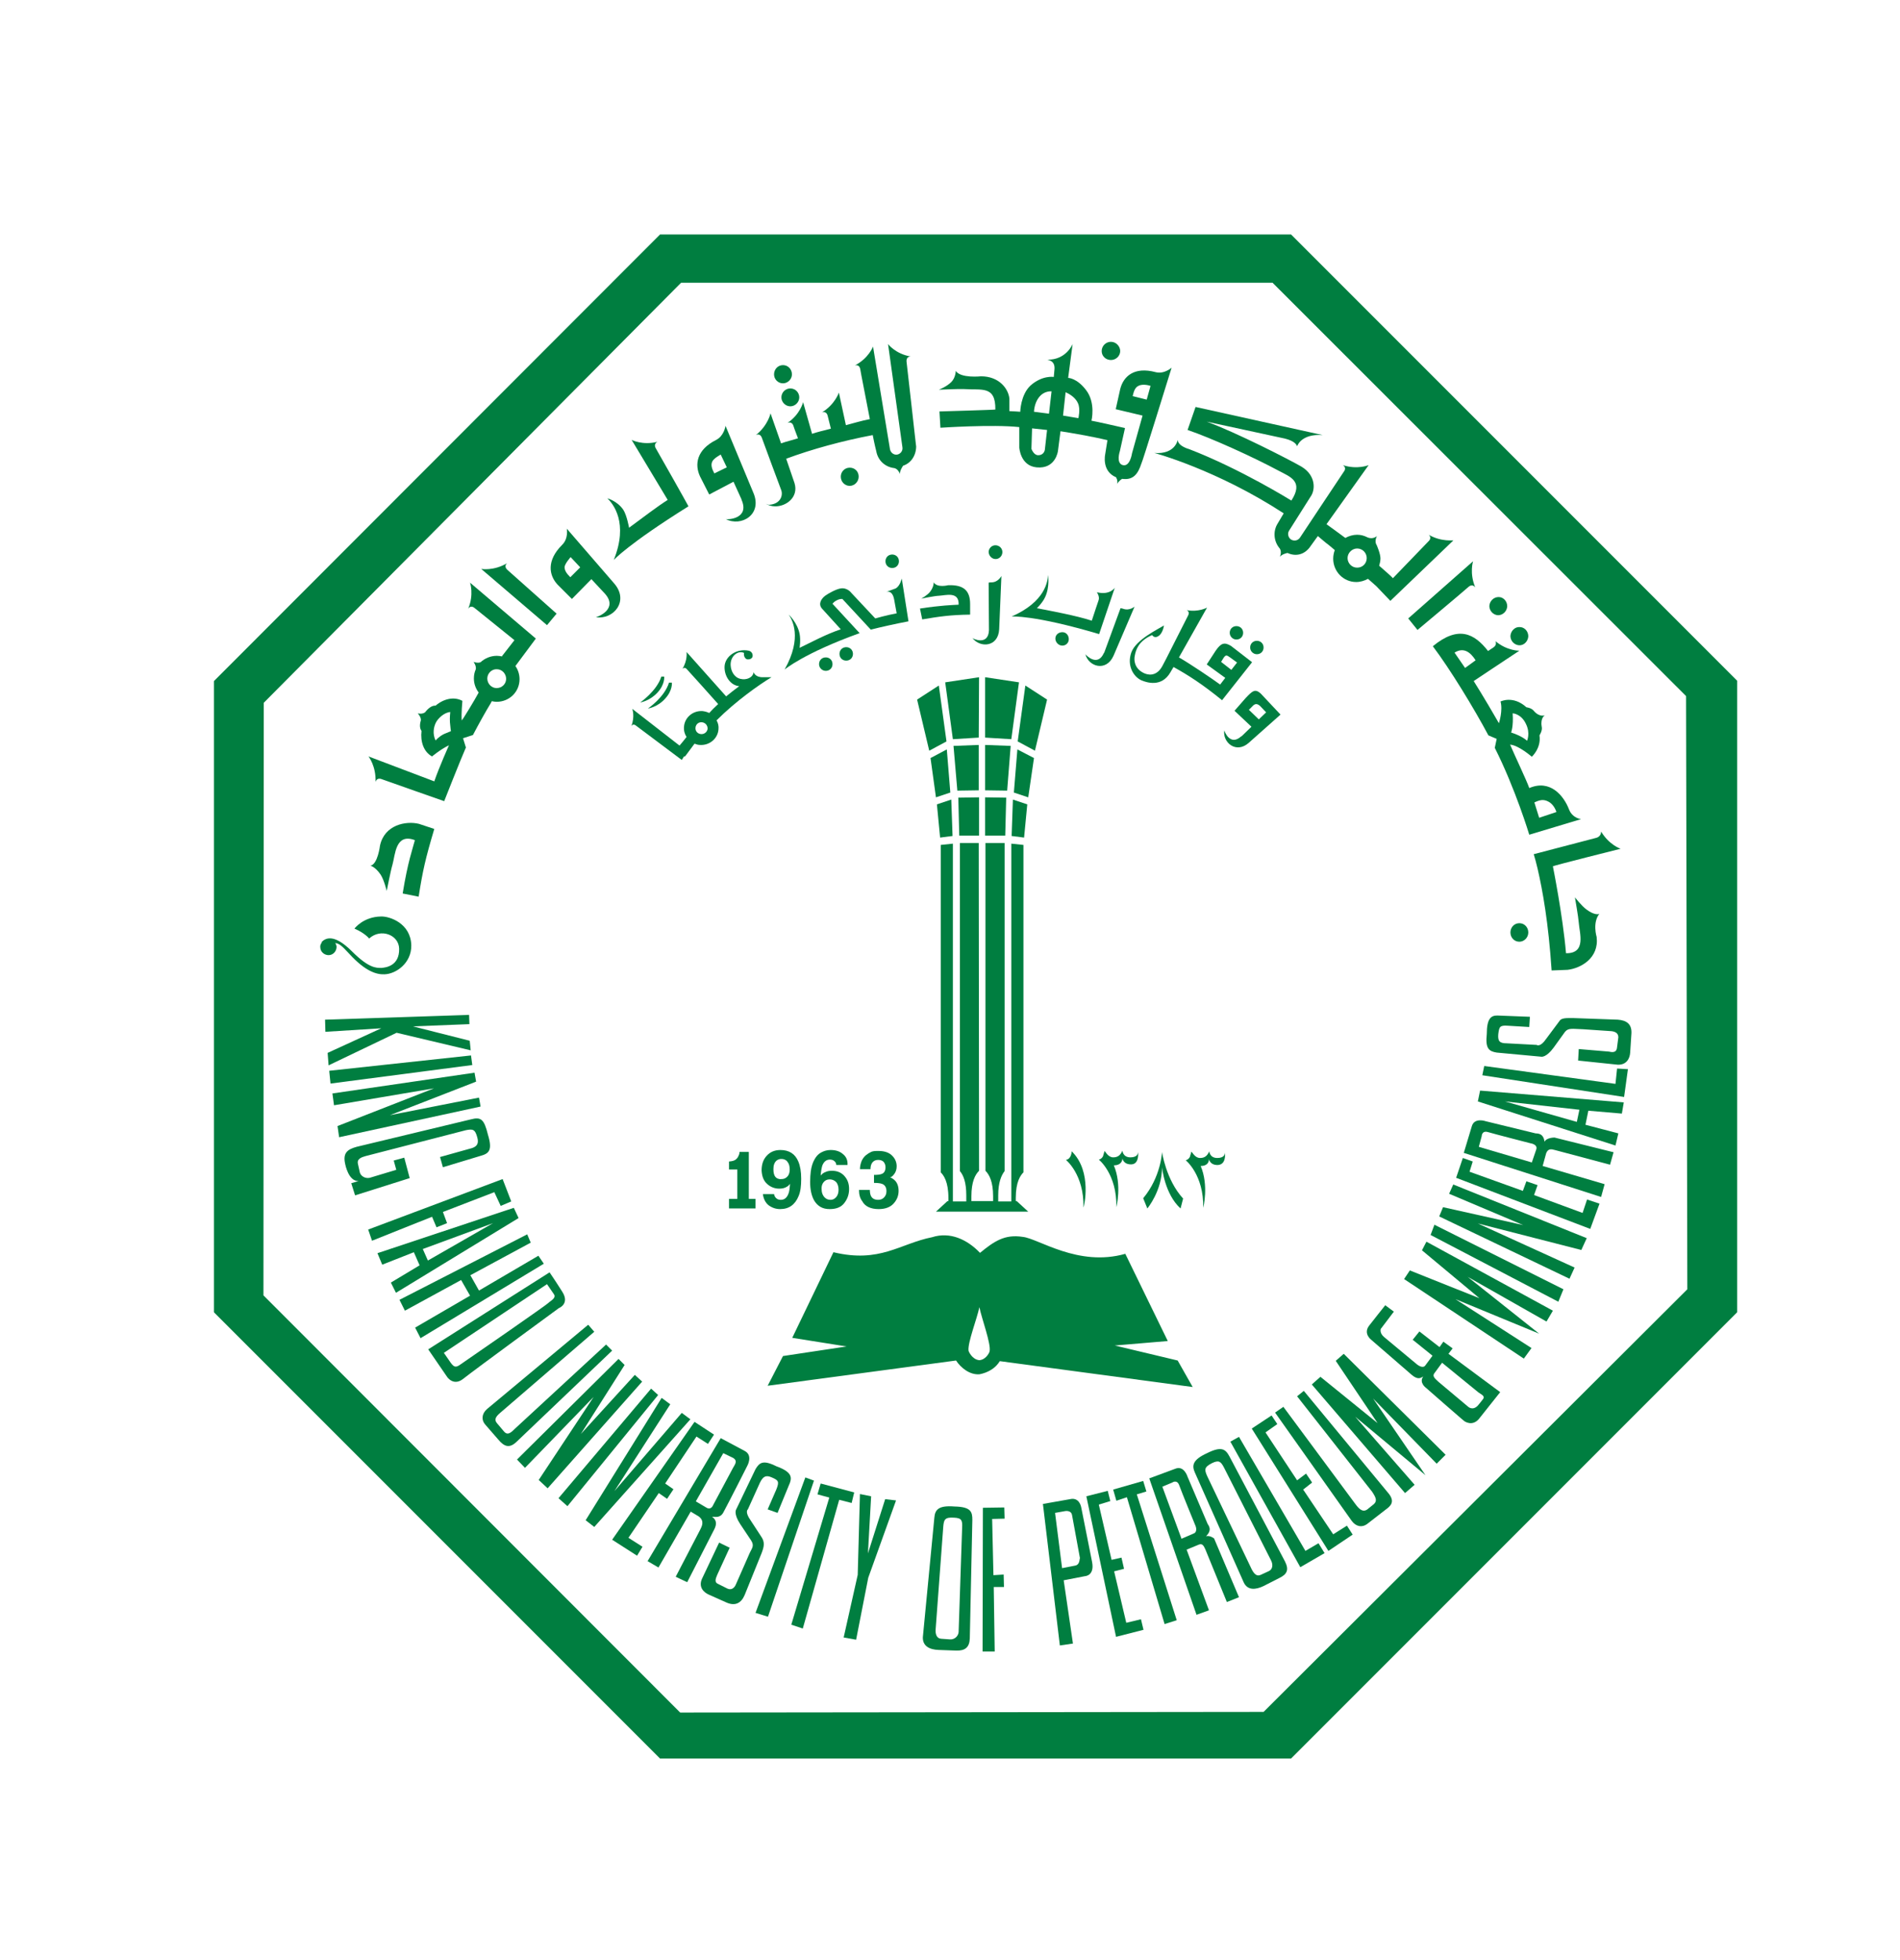 <?xml version="1.0" encoding="utf-8"?>
<!-- Generator: Adobe Illustrator 27.9.0, SVG Export Plug-In . SVG Version: 6.00 Build 0)  -->
<svg version="1.1" id="Layer_1" xmlns="http://www.w3.org/2000/svg" xmlns:xlink="http://www.w3.org/1999/xlink" x="0px" y="0px"
	 viewBox="0 0 595 613.6" style="enable-background:new 0 0 595 613.6;" xml:space="preserve">
<style type="text/css">
	.st0{fill:#505050;}
	.st1{fill:#007E40;}
</style>
<polygon class="st0" points="489.6,1010.8 449.2,990.6 448,993.8 488,1014.6 "/>
<path class="st0" d="M404.3,680.6H206.7L67,820.4V1018l139.7,139.7h197.6L544,1018V820.3L404.3,680.6z M528.4,1010.8l-132.7,132.3
	l-182.7,0.2L82.5,1012.7l0.1-185.5l130.7-131.5h185.2L528,825.1L528.4,1010.8z"/>
<g>
	<g>
		<g>
			<g>
				<path class="st0" d="M288.8,801.1c5.4-0.9,8.6-1.4,15-1.6v-3.3c0-4.1-1.9-6.1-6.9-5.9c0,0-3.4,0.9-4.5-0.9c0,0,0.1,1.3-1.1,2.9
					c-0.8,1.1-2.8,2.2-2.8,2.2s4.4-0.9,5.5-0.9c2.1-0.1,6.4-1.6,6.2,2.8c0,0,0,0-0.1,0c-1.8,0.1-5.5,0.2-12,1.2L288.8,801.1z"/>
				<g>
					<path class="st0" d="M310.5,789.5c-0.3,0-0.6,0.1-0.9,0.1l0.1,14.8v0.1c-0.2,4.9-5,2.7-5.2,2.4c2.4,3.2,8.1,2.9,8.4-2.7
						l0.7-16.7C313.6,787.5,312.6,789.5,310.5,789.5z"/>
					<path class="st0" d="M311.6,782.2c1.2,0.1,2.2-0.8,2.3-2c0.1-1.2-0.8-2.2-2-2.3c-1.2-0.1-2.2,0.8-2.3,2
						C309.6,781.1,310.5,782.1,311.6,782.2z"/>
				</g>
			</g>
			<g>
				<path class="st0" d="M351.8,797.8c-0.3-0.1-0.6-0.2-0.9-0.2l-5.1,13.9l-0.1,0.1c-2,4.5-5.6,0.7-5.8,0.4c1,3.9,6.5,5.6,8.8,0.5
					l6.6-15.4C355.4,797,353.8,798.5,351.8,797.8z"/>
				<path class="st0" d="M332.5,809.2c1.2,0.1,2.2-0.8,2.2-2c0-1.2-0.8-2.2-2-2.2s-2.2,0.8-2.2,2
					C330.5,808.2,331.4,809.2,332.5,809.2z"/>
				<path class="st0" d="M349.1,791.2c0,0-1.5,2.4-5.6,1.4c0,0,1,1.4,0.5,2.6c-0.2,0.5-1.1,3.3-2.1,6.3c-4.9-1.6-13-3.1-17.2-3.9
					c0,0,1.8-1.7,2.6-3.5c1.5-3.2,0.9-6.9,0.9-6.9c-0.1,1.8-0.7,8.3-11.4,13c0,0,6.8-0.6,27.4,5.5L349.1,791.2z"/>
			</g>
			<g>
				<path class="st0" d="M401,830.9l-6.2-6.6c-1.8-1.6-2.6-0.8-4.7,1.4l-3.5,4l5.3,5l-3.1,3l-0.1,0.1c-3.5,3.2-5.3-1.6-5.3-1.9
					c-0.6,3.8,3.7,7.5,7.7,3.9L401,830.9z M391.1,829.4l1.1-1.1c0.8-0.9,1.5-0.9,2.4-0.1l1.9,2l-2.3,2.2L391.1,829.4z"/>
				<path class="st0" d="M387.2,807.4c1.2,0,2.1-0.9,2.1-2.1s-0.9-2.1-2.1-2.1s-2.1,0.9-2.1,2.1C385.1,806.4,386,807.3,387.2,807.4z
					"/>
				<path class="st0" d="M393.6,812c1.2,0,2.1-0.9,2.1-2.1s-0.9-2.1-2.1-2.1s-2.1,0.9-2.1,2.1S392.5,812,393.6,812z"/>
				<path class="st0" d="M385.5,809.4c-2-1.2-3.1-1-4.8,1.5l-2.8,4.3l5.8,4.2l-1.6,2.1c-2.3-1.7-9.4-6.5-12.9-8.5l8.8-15.6
					c0,0-2.6,1.5-6.4,0.8c0,0,1.1,0.4,0.5,1.6c-0.2,0.3-8,15.9-8.1,15.9c-1.9,3.5-4.7,2.8-6,2.1c-2.7-1.4-3-3.9-2.6-5.5
					c0.3-1.5,1-4.4,5.4-6.3c0,0,0.7,1.2,2,0.3c1.4-0.9,1.7-3.3,1.7-3.3c-1.9,1.2-8.7,4.4-10.2,8.4c-1.5,4.2,0.7,7.7,3.2,8.8
					c1.5,0.6,6.2,2.3,9-2.5l1-1.7c4.5,2.5,8.8,5.2,15.2,10.4l9.4-11.9L385.5,809.4z M382.4,814.4l0.8-1.3c0.7-1,1-0.8,2-0.1l2.2,1.6
					l-1.8,2.3L382.4,814.4z"/>
			</g>
			<g>
				<path class="st0" d="M279.6,785c1.2-0.1,2-1.1,1.9-2.3c-0.1-1.2-1.1-2-2.3-1.9c-1.2,0.1-2,1.1-1.9,2.3
					C277.4,784.2,278.4,785.1,279.6,785z"/>
				<path class="st0" d="M258.8,817.2c1.2-0.1,2-1.1,1.9-2.3s-1.1-2-2.3-1.9c-1.2,0.1-2,1.1-1.9,2.3
					C256.6,816.4,257.6,817.3,258.8,817.2z"/>
				<path class="st0" d="M265.2,814c1.2-0.1,2-1.1,1.9-2.3c-0.1-1.2-1.1-2-2.3-1.9c-1.2,0.1-2,1.1-1.9,2.3
					C263,813.3,264,814.1,265.2,814z"/>
				<path class="st0" d="M280.8,799.2c-3.3,0.6-6.7,1.6-6.7,1.6l-7.5-7.9c0,0-1.2-1.7-3.3-1.4c-1.4,0.2-3.8,1.5-4.9,2.3
					c-1.3,1-2.2,2.6-1,4l5.9,6.5c-4.8,1.6-9.1,4-12.9,5.8c0,0,0.4-2.4,0-4.4c-0.7-3.5-3.4-6-3.4-6c1,1.5,4.4,7.1-1.3,17.2
					c0,0,6-5.1,23.5-11.4l-8.5-9.2c0.5-0.7,1.9-1.6,3.1-1.5l8.9,9.6c3.1-0.8,8.1-1.9,11.8-2.6l-2.1-13.4c0,0-0.5,2.3-1.9,3.1
					c-1.6,0.6-3,1.1-3,1.1s1.9-0.8,2.5,2.3L280.8,799.2z"/>
			</g>
			<g>
				<path class="st0" d="M241.6,819.2h-2.8c-2.4,0-2.8-1.6-2.8-1.6c-0.2,1.7-2.2,2.6-4.2,2.1c-1.7-0.4-2.9-2.2-3-4.3
					c-0.1-2.9,2.4-4.7,4.2-3.8c-0.2,1,0.4,1.9,1,2c0.7,0.1,1.8-0.2,1.7-1.3c-0.1-1.1-1.1-1.4-1.2-1.4c-3.9-0.8-7.5,1.8-7.6,5.1
					c-0.1,3,1.9,5.9,4.6,6.1c-1.5,1.1-2.9,2.2-4.1,3.2l-12.4-14c0,0,0.4,2.5-1.3,5.3c0,0,0.7-0.8,1.4,0.1c0.6,0.6,6.5,7.2,9.8,10.9
					c-1.2,1.1-2.1,2-2.8,2.8c-0.6-0.3-1.3-0.5-2.1-0.6c-3-0.2-5.6,2-5.8,4.9c-0.1,1.2,0.2,2.3,0.8,3.2c-0.7,0.9-1.5,1.9-2.2,2.7
					L198,829.1c0,0,0.9,2.4-0.3,5.4c0,0,0.5-0.9,1.4-0.2s14.4,10.8,14.4,10.8l0.7-1.1c0.2,0,0.3,0,0.4-0.1c0.4-0.5,1.7-2.3,2.9-3.9
					c0.5,0.2,1.1,0.4,1.7,0.4c3,0.2,5.6-2,5.8-4.9c0.1-1-0.1-1.9-0.6-2.8C230.5,826.6,237.8,821.4,241.6,819.2z M219.5,837
					c-1.1-0.1-1.8-1-1.7-2c0.1-1.1,1-1.8,2-1.7c1.1,0.1,1.8,1,1.8,2C221.5,836.3,220.6,837.1,219.5,837z"/>
				<g>
					<path class="st0" d="M200.5,827.1c0,0,5.2-3.6,6.6-8.1h0.9c0,0,0.3,2.4-2.1,5C203.4,826.7,200.5,827.1,200.5,827.1z"/>
					<path class="st0" d="M202.9,829c0,0,5.2-3.6,6.6-8.1h0.9c0,0,0.3,2.4-2.1,5C205.9,828.6,202.9,829,202.9,829z"/>
				</g>
			</g>
		</g>
		<g>
			<path class="st0" d="M283.9,720.5c-0.2-1.8,1.3-1.7,1.3-1.7c-4.8-0.8-7.1-3.9-7.1-3.9l4.5,32.3c0.2,1.1-0.6,2.2-1.6,2.3
				c-1.1,0.2-2.1-0.6-2.3-1.7l-5.3-32.1c0,0-1.4,3.7-5.7,5.9c0,0,1.4-0.5,1.7,1.2c0.1,0.8,1.7,8.8,3,15.6c-2.6,0.5-5.2,1.3-7.5,1.9
				l-2.2-10.2c0,0-1.2,3.7-5.3,6.2c0,0,1.4-0.6,1.8,1.1c0.2,0.7,0.6,2.5,1,4c-2,0.5-4.1,1-5.9,1.6l-2.8-9.9c0,0-0.9,3.8-4.9,6.6
				c0,0,1.4-0.7,1.9,1c0.2,0.7,1.4,3.8,1.4,3.8c-1.8,0.6-3.7,1-5.3,1.6l-3.3-9.4c0,0-0.8,3.8-4.6,6.8c0,0,1.3-0.8,1.9,0.9
				c0.1,0.4,6,16.2,6,16.2c0.7,1.7-0.1,4.3-3.4,4.7c-0.5,0.1-0.9-0.1-1.4-0.3c0.9,0.5,1.9,0.8,2.9,0.8c3.4,0.1,7.5-2.8,6.1-7.3
				l-2.6-7.6c8.1-3,17.6-5.6,27.1-7.4c0.6,3.1,1.1,5,1.1,5c0.5,2.9,2.7,4.9,5.4,5.3c1.5,0.1,2,1.9,2,1.9c0-1.1,0.7-2.1,1-2.6
				c2.7-0.9,4.2-3.5,4.1-6.3v0.3C286.9,747.3,284.1,721.8,283.9,720.5z"/>
			<path class="st0" d="M347.9,719.8c1.6,0,2.9-1.3,2.9-2.8s-1.3-2.8-2.9-2.8s-2.9,1.3-2.9,2.8S346.3,719.8,347.9,719.8z"/>
			<path class="st0" d="M443.9,804.4l-2.9-3.6l20.3-17.9c0,0-1.2,3.7,0.7,8.2c0,0-0.8-1.3-2.1-0.2
				C458.6,792.1,443.9,804.4,443.9,804.4z"/>
			<path class="st0" d="M174.3,799.3l-3,3.6l-20.6-17.6c0,0,3.9,0.7,8.1-1.8c0,0-1.2,0.9,0.1,2.1L174.3,799.3z"/>
			<path class="st0" d="M245.2,727.2c1.5,0,2.8-1.3,2.8-2.8s-1.2-2.8-2.8-2.8s-2.8,1.3-2.8,2.8S243.6,727.2,245.2,727.2z"/>
			<path class="st0" d="M247.5,734.4c1.5,0,2.8-1.3,2.8-2.8s-1.2-2.8-2.8-2.8s-2.8,1.3-2.8,2.8S246,734.4,247.5,734.4z"/>
			<path class="st0" d="M266.1,759.3c1.5,0,2.8-1.3,2.8-2.8s-1.2-2.8-2.8-2.8s-2.8,1.3-2.8,2.8C263.3,758,264.5,759.3,266.1,759.3z"
				/>
			<path class="st0" d="M131.1,887.9c1.3-8.2,2.1-11.8,4.9-21.2l-4.8-1.6c-4.1-1-10.8,0.3-12.2,6.8c0,0-0.7,5.9-3,6.3
				c0,0,1.5,0.3,3.2,2.8c1.1,1.7,1.9,5.1,1.9,5.1s1.3-6.6,1.8-8.2c0.9-3.1,0.9-10,7-7.7v0.1c-0.7,2.7-2.2,6.7-3.8,16.6L131.1,887.9z
				"/>
			<path class="st0" d="M227.2,740.5c0,0-0.4,3.1-2.9,4.4c-6.2,3.1-6.8,7.7-5.1,11.4l2.9,5.7l7.6-4l2.5,5.5v0.1
				c2.7,6.1-4.5,6.3-4.9,6.1c4.8,2.5,11.6-1.4,8.6-8.3L227.2,740.5z M223.7,755.4c-0.8-1.5-1.1-2.6-0.7-3.6c0.4-1.1,2.7-2.3,2.7-2.3
				l1.9,4L223.7,755.4z"/>
			<path class="st0" d="M177.5,772.7c0,0,0.6,3.1-1.5,5.1c-4.9,4.9-4.1,9.5-1.4,12.4l4.5,4.5l6.1-6.2l4.1,4.4l0.1,0.1
				c4.4,4.9-2.4,7.4-2.8,7.4c5.4,0.9,10.6-5,5.7-10.6L177.5,772.7z M178.6,787.9c-1.2-1.2-1.8-2.1-1.8-3.2c0.1-1.1,1.9-3.1,1.9-3.1
				l3,3.2L178.6,787.9z"/>
			<path class="st0" d="M205.4,747.6c-0.9-1.5,0.5-2.1,0.5-2.1c-4.7,1.2-8.1-0.7-8.1-0.7l11.3,18.8c-2.9,1.8-7.5,5.3-12.1,8.7
				c0,0-0.7-3.9-1.8-5.6c-1.9-2.8-5-3.7-5-3.7c1.8,1.7,6.7,7.7,2,19.3c0,0,4.5-5,23.4-16.8C215.6,765.6,206.3,749.1,205.4,747.6z"/>
			<path class="st0" d="M366.9,722.3c0,0-2.3,2.1-5,1.4c-6.7-1.8-10.1,1.3-11.1,5.3l-1.4,6.3l8.4,2l-3.3,11.8c0,0-0.6,4.3-2.9,3.7
				c-2.2-0.6-0.9-4.4-0.9-4.4l1.6-7.2c0,0-9.2-2.1-10.5-2.3c0,0,1.4-5.6-1.7-9.6c-2.9-3.8-5.6-3.8-5.6-3.8l1.4-10.6c0,0-2,5-7.9,4.9
				l0,0c0,0-0.1,0,0,0c0.8,0.2,2.5,0.6,2.2,3.2l-0.2,2.2c0,0-3.6-0.6-7.3,2.7c-3.1,2.9-3.2,8.2-3.2,8.2s-2.7-0.2-3.4-0.2V732
				c-0.3-3.1-3.2-7-8.9-7c0,0-6.4,0.7-7.9-1.7c0,0,0,2.1-1.4,3.5c-1.5,1.5-3.9,2.4-3.9,2.4s6.4-0.3,8-0.2c5.4,0.4,9.8-1.2,9.7,6.4
				c0,0.1-17.5,0.6-17.5,0.6l0.3,5.2c0,0,16.3-1.1,24.7-0.2v6.4c0,0,0.3,5.7,5.4,6.2c6,0.6,6.7-5.1,6.7-5.1l0.8-6.2
				c3.2,0.5,9.8,1.6,14.7,2.8l-0.7,4.4c0,0-1.2,5.3,3.4,7.2c0.5,0.8,0.5,1.6,0.3,2.1c0,0,0.6-1,1.6-1.6c3.6,0.5,5-1.7,6-4.7
				C357.6,752.4,366.4,723.8,366.9,722.3z M327.2,748c0,0-0.2,1.7-2.1,1.7c-1.4,0-2.1-2-2.1-2l0.2-6.4l4.7,0.5L327.2,748z
				 M328.5,736.7l-4.7-0.6c0.2-3.4,2.1-6.5,5.5-6.4L328.5,736.7z M337.7,738.1l-4.8-0.8l0.8-7.3c1.7,0.7,3.3,2,3.9,3.5
				C338.4,735.3,337.7,738.1,337.7,738.1z M354.7,731.2c0.4-1.7,0.8-2.7,1.8-3.2c1.5-0.8,3.8,0,3.8,0l-1.2,4.3L354.7,731.2z"/>
			<path class="st0" d="M111,897.9c3.3,1.4,4.6,3.1,4.6,3.1c3.6-3.3,9.3-1.2,9.4,3.2c0.1,5.4-4.2,5.9-5.6,6c-1.6,0-3.9,0.1-9.2-5.2
				c-5.8-5.8-8.4-4-9.5-2.9c0,0,0,0,0.1,0.1c-0.3,0.4-0.6,1-0.5,1.5c0,1.4,1.2,2.5,2.6,2.5s2.5-1.2,2.5-2.6c0-0.4-0.2-0.8-0.4-1.2
				c1.2,0.2,1.9,0.7,4.3,3.3c5.1,5.6,8.6,6.6,11.1,6.5c3.6-0.1,8.5-3.5,8.4-9.1c-0.2-6.9-6.8-9.1-9.5-9.1
				C113.7,894.2,111,897.9,111,897.9z"/>
			<path class="st0" d="M447.4,774.6c0,0,1.2,0.9-0.1,2.1c-1.9,2-11.1,11.5-11.1,11.5c-0.7-0.8-2.4-2.2-4.3-3.9
				c0.2-0.7,0.4-1.5,0.4-2.3c0-1.6-1.2-4.2-1.2-4.2c-0.8-1.2,0.1-2.8,0.1-2.8s-1.2,1.2-3,0.4c-1-0.5-2-0.8-3.2-0.8
				c-1.3,0-2.6,0.4-3.7,1c-1.3-1-5.9-4.3-5.9-4.3l13.2-18.5c0,0-3.5,1.5-8.1,0c0,0,1.4,0.7,0.3,2.1c-0.7,1.1-13.7,20.6-13.7,20.6
				c-0.6,0.9-1.8,1.2-2.8,0.6s-1.2-1.9-0.6-2.8l6.7-10.6c1.5-2,1.8-6.6-2.8-9.4c-3.8-2.2-20.4-10.7-29.7-14.1l24.5,5.3
				c3.1,0.8,3.6,1.9,3.8,2.4c0,0,1.2-4,8-3.5l-39.6-8.9l-2.5,7.2c7.4,2.5,20.6,8.5,28.6,12.8c3.6,1.9,7.8,3.3,3.9,9.3
				c0,0-15.9-9.9-32-16.1c0,0-3.5-0.9-3.6-2.9c0,0-0.7,4.6-7.3,4.1c0,0,19.5,5.2,40.5,18.8l-1.9,3.2c-1.5,2.4-1.2,5.5,0.5,7.7
				c1,1.1,0.2,2.8,0.2,2.8c0.7-0.8,1.9-1.1,2.4-1.2c2.6,1.2,5.2,0.5,6.9-1.7l0,0l2.6-3.6c0,0,1,0.9,2.6,2.2c0.6,0.4,1.5,1.2,2.7,2.2
				c-0.3,0.8-0.5,1.7-0.5,2.7c0,4,3.2,7.3,7.2,7.3c1.3,0,2.6-0.4,3.7-1c1.5,1.3,2.5,2.2,2.6,2.3l4.4,4.6l19.7-18.9
				C455.3,776.2,451.6,777,447.4,774.6z M425,784.9c-1.7,0-3-1.4-3-3c0-1.6,1.4-3,3-3s3,1.4,3,3C428,783.6,426.7,784.9,425,784.9z"
				/>
			<g>
				<path class="st0" d="M475.8,902c1.5,0,2.8-1.3,2.8-2.9s-1.2-2.9-2.8-2.9s-2.8,1.3-2.8,2.9S474.2,902,475.8,902z"/>
				<path class="st0" d="M496.8,891.9c-1.6-1.2-3.6-3.8-3.6-3.8s1.1,6.3,1.2,7.9c0.2,3.2,2.5,9.7-4,9.6v-0.1
					c-1-11.7-4.1-27.1-4.1-27.1c0-0.2,21.2-5.5,21.2-5.5s-3.6-1.2-6.1-5.4c0,0,0.1,1.6-1.6,2l-19.5,5.1c0.4,1.3,0.8,2.8,1.2,4.5l0,0
					c1.6,6.9,3.4,16.9,4.4,31.9l5-0.2c4.2-0.5,9.9-3.7,9.1-10.3c0,0-1.4-4.5,0.9-7.3C500.7,893.5,499.2,893.7,496.8,891.9z"/>
				<path class="st0" d="M469.1,799.8c1.5,0.1,2.8-1.2,2.9-2.8c0-1.6-1.2-2.9-2.7-2.9c-1.5-0.1-2.8,1.2-2.9,2.8
					C466.4,798.4,467.6,799.7,469.1,799.8z"/>
				<path class="st0" d="M475.7,809.2c1.5,0.1,2.8-1.2,2.9-2.8c0-1.6-1.2-2.9-2.7-2.9s-2.8,1.2-2.9,2.8
					C473,807.8,474.2,809.1,475.7,809.2z"/>
				<path class="st0" d="M491.4,860.6c-1.7-4.5-6-9.6-12.5-6.8c-0.6-1.9-5.1-11.4-6-13.6c2.7,0.2,6.8,3.8,6.8,3.8s3-2.7,2.4-6.7
					c0,0,1-1.5,0.7-2.7c-0.5-2.8,1-3.6,1-3.6s-1.7,0.8-3.6-1.5c-0.7-0.8-2.2-1-2.2-1c-4.2-3.8-8.1-1.8-8.1-1.8
					c0.8,2.8-0.5,6.8-0.5,6.8c-4.9-8.5-7.9-13.2-7.9-13.2l5.4-3.6l8.9-5.9c0,0-3.8,0.1-7.5-3c0,0,0.7,1.2-0.8,2.1
					c-0.3,0.2-0.8,0.6-1.5,1c-4.3-5.5-9.3-8.1-17.3-1.5c5.3,7,13,19.6,17.4,27.9l2.6,1.1l-0.6,2.8c6.6,13.1,10.9,27.3,10.9,27.3
					l16.3-4.9C495.3,863.7,492.5,863.4,491.4,860.6z M473.7,830.5c0,0,2.7,0.1,4.2,3.4c1.4,2.9,0.3,5.2,0.3,5.2s-1.3-1.4-5-2.6
					C473.2,836.6,474,834.6,473.7,830.5z M455.5,811.4c2.9-1.8,5-0.1,6.6,2.4l-3.3,2.4L455.5,811.4z M482,863.1l-1.5-4.8
					c1.7-0.8,2.9-1.1,4.5-0.2c1.8,1,2.4,3.2,2.4,3.2L482,863.1z"/>
			</g>
			<path class="st0" d="M167.8,807.1l-20.6-17.5c0,0,1.3,3.7-0.6,8.2c0,0,0.7-1.4,2.1-0.2l12.4,10l-3.9,5l0.1,0.1
				c-0.6-0.1-1.1-0.2-1.7-0.2c-2,0-3.8,0.8-5.1,2.1c-0.9,0.4-2.2-0.1-2.2-0.1s0.9,1.2,0.7,2.3c-0.4,0.9-0.6,1.8-0.6,2.9
				c0,1.7,0.6,3.2,1.5,4.4c-1.1,2.1-5.3,9-5.3,8.7c-0.2-1.9,0.2-6.1,0.2-6.1c-2.6-1.4-5.8-0.7-8.4,1.5c-1.1-0.1-2.3,0.8-3.3,2.1
				c-1,0.7-2.3,0.3-2.3,0.3s1.1,1.1,1,2.2c-0.4,1.3-0.4,2.5,0.2,3.3c-0.4,3.4,0.7,6.6,3.3,8c0,0,2.6-2.2,5.3-3.5
				c0,0-3.1,6.9-4.6,11.3l-20.6-7.8c0,0,2.4,3,2.2,8c0,0,0.3-1.5,1.9-0.9c1.6,0.6,19.6,6.9,19.6,6.9s5-12.7,6.8-16.8l-0.9-2.9l3.1-1
				c2-3.8,3.9-7.2,5.6-10l0.3-0.6c0.5,0.1,1,0.2,1.5,0.2c4,0,7.2-3.1,7.2-7.1c0-1.5-0.5-3-1.3-4.1L167.8,807.1z M139,837
				c-1.6,0.8-2.6,2-2.6,2c-1-2.1-0.6-4.2,0.1-5.6c0.7-1.4,2.7-3.2,4.5-3.3c0,0-0.2,1.8-0.1,3.2c0.1,1.2,0.3,2.8,0.3,2.8
				S139.9,836.6,139,837z M155.5,822.6c-1.6,0-2.9-1.4-2.9-3c0-1.6,1.4-2.9,3-2.9s2.9,1.4,2.9,3
				C158.5,821.3,157.2,822.6,155.5,822.6z"/>
		</g>
	</g>
	<g>
		<path class="st0" d="M469.8,1043l-16.2-12l1.3-1.7l-2.9-2.1l-1.2,1.7l-6.3-4.9l-2.1,2.6l6.2,5l-2.3,3.1c-0.9,1.1-2.7-0.5-2.7-0.5
			l-10.1-8.4c-1.6-1.3-1.1-2.6-1.1-2.6l4.1-5.4l-2.7-2c0,0-4.7,5.9-4.9,6.2c-2.2,2.6,0.5,4.6,0.5,4.6l12.7,11c1.9,1.6,2.8,1,3.6,0.5
			c-1.4,1.9,0.8,3.5,0.8,3.5s12.1,10.6,12.1,10.5c0,0,2.5,1.8,4.6-0.8L469.8,1043z M464.4,1045.2c-0.1,0.2-1.6,2-1.6,2
			c-1.6,1.7-3,0.4-3,0.4l-9.3-7.8c-1.6-1.4-1.8-1.9-1.4-2.6l2.5-3.4l11.4,9.3C463.8,1043.7,465.2,1044.2,464.4,1045.2z"/>
		<path class="st0" d="M479.1,925.5l-10.2-0.4c-1.9,0-3.3,0.8-3.3,5.8c-0.5,4.6,0.7,5.4,3.1,5.8l14,1.3c0,0,1.5,0.3,3.8-2.8l3.6-5
			c1.1-1.3,2.3-0.9,5.7-0.8l8.8,0.6c1,0.1,2.2,0.5,2.2,1.9l-0.4,3.1c-0.1,1.4-0.9,1.8-2.5,1.4l-9.5-0.8l-0.2,3.6l12.4,1.3
			c2.8,0.1,3.8-2,3.9-3.8l0.4-6.1c0.1-2.8-1.5-4-4.3-4.2l-13.9-0.5c-2.2,0-3.8-0.1-4.4,1l-4.1,5.5c-1.9,2.8-3,1.9-3,1.9l-9.4-0.5
			c-2.2,0-2.8-0.7-2.6-2.9c0.3-2.2,0.4-2.8,3-2.6l6.7,0.4L479.1,925.5z"/>
		<polygon class="st0" points="500.9,983.9 497,982.7 495.6,986.9 480.4,981.3 481.5,978.1 478,977 476.9,980 460.2,974 
			461.2,970.8 458.1,969.7 456,975.9 498,991.8 		"/>
		<polygon class="st0" points="509.8,941.9 506.4,941.7 505.9,946.5 464.8,940.9 464.2,943.8 508.6,950.6 		"/>
		<polygon class="st0" points="486.3,1017.5 446.7,995.9 445.3,998.6 463.3,1013.6 441.5,1004.9 439.7,1007.6 477.2,1032.5 
			479.6,1029.2 455.8,1013.9 482,1024.7 459.6,1006.9 484.3,1020.9 		"/>
		<path class="st0" d="M486.9,967.2l17.3,4.6l1.1-3.9l-18.5-4.6c0,0-2.5,0-3.1,1.3c-0.2-0.9-0.4-2.6-2.8-2.6l-15.6-3.8
			c0,0-3.6-1.3-4.4,1.6l-2.5,8.3l43,13.8l1.1-4l-19.4-5.7l1.1-4C484.8,966.7,485.8,966.9,486.9,967.2z M479.7,971.1l-16.6-4.9
			l0.9-3.3c0,0,0-1.9,2-1.3c2,0.6,13.3,3.5,13.3,3.5s2.3,0.3,1.8,1.9L479.7,971.1z"/>
		<polygon class="st0" points="450.7,988 491.5,1007.5 493.1,1004 462.8,990.2 495.2,998.5 496.9,994.8 455.1,978 453.8,980.9 
			477,990.6 451.9,985.1 		"/>
		<path class="st0" d="M507.9,955.8l0.6-3.5l-45-3.7l-0.7,3.4l43.1,13.8l0.9-3.8l-10.3-2.7l0.9-4.4L507.9,955.8z M493.8,958.4
			l-22.5-6.4l23.3,2.6L493.8,958.4z"/>
		<g>
			<polygon class="st0" points="147.5,937.6 147.9,940.6 103.5,946.4 103.1,942.4 			"/>
			<polygon class="st0" points="148.6,943 104.1,949.5 104.6,953.1 135.9,947.9 105.7,959.6 106.2,963.2 150.5,953.6 150,950.8 
				122.1,956.3 149.1,945.8 			"/>
			<polygon class="st0" points="102.9,940.7 124.2,930.5 147.4,936 147.1,933 129.3,928.5 147,927.8 146.9,924.9 101.8,926.4 
				101.9,930.1 119.4,929.1 102.6,936.8 			"/>
			<path class="st0" d="M128.3,976l-1.7-6.4l-3.3,0.9l0.8,2.9l-8.3,2.5c-1.3,0.3-2.7-0.4-3.1-1.6l-0.6-2.7c-0.4-1.6,1-2.1,2.4-2.5
				l31.4-8.1c2.1-0.4,2.9-0.4,3.6,2.4c0.6,2.3-0.7,3-2.4,3.4l-9.3,2.6l0.9,3.2l11.9-3.6c2.5-0.7,3.7-1.7,2.2-6.6
				c-1.2-4.9-2.2-5.6-5.3-4.8l-35.8,8.6c-2.9,0.8-4.4,1.9-3.6,5.4c0,0,1,5.5,4.2,5.3l-2.3,0.7l1.2,3.8L128.3,976z"/>
		</g>
		<path class="st0" d="M406.2,1044.3l23.5,29.9c1.2,1.8,1.6,2.8,0.6,3.8l-2.1,1.7c-1.4,1-2.5,0-3.7-1.6l-22.6-30.6l-2.6,1.8l24,33.9
			c1.4,1.9,3.3,2.1,4.8,1l5.8-4.5c1.7-1.2,2.9-2.5,1.1-4.9l-26.6-32.3L406.2,1044.3z"/>
		<path class="st0" d="M304.5,1083c0-2.5-0.4-4.1-5.6-4.2c-5-0.4-6.1,1-6.3,3.5l-3.6,37.4c-0.1,2.8,2.1,3.9,4.9,4l5.5,0.2
			c2.8,0.1,4.2-1,4.3-3.8L304.5,1083z M297.5,1120.4l-2.8-0.2c-1.4-0.1-1.8-1.5-1.7-2.9l2.4-32.3c0.2-2.1,0.5-2.9,3.4-2.7
			c2.4,0.1,2.6,0.9,2.5,3.1l-1.1,32.7C300.1,1119.4,298.9,1120.5,297.5,1120.4z"/>
		<path class="st0" d="M385,1063.1c-1.2-2.2-2.4-3.3-7-1c-4.6,2.1-4.8,3.9-3.8,6.1l15.3,34.4c1.2,2.5,3.7,2.3,6.2,1.1l4.9-2.5
			c2.5-1.2,3.1-2.6,1.8-5.2L385,1063.1z M397.4,1099l-2.6,1.2c-1.3,0.6-2.1-0.4-2.8-1.7l-14-29.3c-0.8-1.9-1-2.7,1.6-4
			c2.1-1,2.7-0.5,3.7,1.4l14.7,29C398.7,1096.9,398.6,1098.4,397.4,1099z"/>
		<polygon class="st0" points="314.4,1104 314.3,1100.1 311.1,1100.3 310.7,1082.7 314.6,1082.6 314.5,1079 307.8,1079.2 
			307.7,1124.2 311.5,1124.1 311.2,1104 		"/>
		<path class="st0" d="M342,1096.2l-3.4-17.1c0,0-0.5-3.3-3.5-2.6l-8.5,1.5l5.3,44.3l4.1-0.6l-2.9-19.8l6.7-1.3
			C339.9,1100.6,342.8,1100.4,342,1096.2z M336.7,1097.3l-4.1,0.8l-2.2-17.3l2.8-0.5c1.3-0.3,2.3,0.1,2.5,1.1l2.5,13.6
			C338,1095,338.3,1097,336.7,1097.3z"/>
		<polygon class="st0" points="358.1,1117.4 357.3,1114.1 352.7,1115.2 348.9,1099.1 352,1098.3 351.2,1094.8 348.1,1095.5 
			344.1,1078.1 347.7,1077.1 346.9,1073.9 340.2,1075.6 349.5,1119.6 		"/>
		<polygon class="st0" points="423.6,1087.6 421.8,1084.8 417.5,1087.5 408.1,1073.5 410.9,1071.3 409,1068.5 406.2,1070.6 
			396.3,1055.6 400,1053 398.2,1050.2 392,1054.4 416,1092.6 		"/>
		<polygon class="st0" points="414.8,1093.4 412.9,1090.3 408.8,1092.7 388,1057 385.3,1058.5 407.2,1097.7 		"/>
		<polygon class="st0" points="368.5,1114.4 356,1075 359,1074.1 358,1070.8 348.6,1073.5 349.6,1077 352.9,1075.9 364.7,1115.6 		
			"/>
		<polygon class="st0" points="452.7,1062.5 420.8,1030.9 418.3,1033.2 431.4,1052.7 413.5,1038.2 410.8,1040.6 440,1074.6 
			443,1072 424.4,1050.7 446.4,1069 430,1045 449.9,1065.4 		"/>
		<path class="st0" d="M377.5,1092.3l6.7,16.4l3.8-1.5l-7.8-18.4c0,0-1.2-1-2.5-0.7c0.6-0.7,1.9-1.9,0.5-3.8l-6.3-14.8
			c0,0-1.1-3.7-3.9-2.5l-8.1,3l14.8,42.7l3.9-1.4l-7-19l3.9-1.6C376.6,1090.3,377,1091.2,377.5,1092.3z M370,1088.8l-6-16.3l3.1-1.3
			c0,0,1.5-1.1,2.2,0.9s5.1,12.7,5.1,12.7s0.8,1.9-0.7,2.4L370,1088.8z"/>
		<path class="st0" d="M243.5,1080.7l3.9-9.5c0.6-1.8,0.4-3.4-4.3-5.1c-4.2-2.1-5.3-1.1-6.5,0.9l-6.1,12.7c0,0-0.8,1.3,1.3,4.5
			l3.4,5.1c1.1,1.7,0.3,2.4-0.4,3.9l-4.4,10c-0.4,0.9-1.3,1.8-2.6,1.2l-2.8-1.4c-1.3-0.5-1-1.5-0.4-2.9l3.9-8.5l-3.3-1.6l-5.4,11.4
			c-1.1,2.6,0.6,4.2,2.2,4.9l5.6,2.5c2.6,1.1,4.5,0.2,5.6-2.4l5.3-13.1c0.8-2.1,1.1-3.5-0.2-5.3l-3.2-4.9c-2-2.8-0.9-3.5-0.9-3.5
			l3.8-8.4c1-2,1.9-2.4,3.7-1.6c2.1,0.9,2.4,1.3,1.4,3.8l-2.7,6.2L243.5,1080.7z"/>
		<path class="st0" d="M189.8,1028.1l-28.6,26.4c-1.4,1.4-2.3,2-3.3,0.9l-2.2-2.6c-0.9-1-0.7-1.9,0.8-3.2l29.6-25.5l-1.9-2.2
			l-31.7,26.4c-1.7,1.5-1.8,3.5-0.5,4.9l4,4.6c1.9,2.3,3.5,2.8,5.6,0.9l30.1-28.7L189.8,1028.1z"/>
		<polygon class="st0" points="199.5,1094.2 201.2,1091.4 196.8,1088.6 206.3,1074.6 208.9,1076.4 210.9,1073.4 208.3,1071.6 
			218.1,1056.9 221.7,1059.2 223.6,1056.3 217.5,1052.3 191.7,1089.2 		"/>
		<polygon class="st0" points="251.4,1116.9 262.8,1076.7 266.7,1077.7 267.5,1074.4 257,1071.6 256,1075 259.7,1076 247.8,1115.7 
					"/>
		<path class="st0" d="M219.3,1086l-7.7,14.8l3.6,1.7l8.4-16.4c1.4-2.6,0-3.6-0.6-4.1c0.9,0,2.5,0.5,3.5-1.3
			c2-3.7,7.5-14.6,7.5-14.6s1.9-3.3-0.8-4.7l-7.5-4l-22.9,38.5l3.4,2l10.1-17.5l2.5,1.5C220.7,1083.3,219.8,1085,219.3,1086z
			 M217.9,1077.2l8.6-15.1l3.1,1.5c1.6,1,0.4,2.2-0.1,3.2l-6.2,11.6c0,0-0.6,1.6-2,0.8L217.9,1077.2z"/>
		<polygon class="st0" points="252.2,1069.6 254.9,1070.6 240.5,1113.3 236.6,1112 		"/>
		<polygon class="st0" points="203.9,1041.9 206.1,1043.9 177.7,1078.7 174.9,1076.2 		"/>
		<polygon class="st0" points="193.7,1032.5 161.9,1064.1 164.4,1066.7 185.9,1044.5 168.7,1070.5 171.5,1073.1 201.1,1039.7 
			198.8,1037.6 181.9,1056.1 195.6,1034.5 		"/>
		<polygon class="st0" points="280.6,1076.9 277.2,1076.5 271.8,1093.5 272.8,1075.6 269.3,1074.9 268.6,1100.2 264.2,1119.8 
			268.1,1120.5 271.9,1101 		"/>
		<polygon class="st0" points="207.2,1044.8 183.4,1083.1 186.1,1085.2 216.2,1051.4 213.5,1049.5 192.4,1074 209.9,1046.8 		"/>
		<g>
			<path class="st0" d="M122.4,1008.7l1.6,3.2l38.4-23.4l-1.5-3.2l-42.7,14.2l1.5,3.6l9.9-3.9l1.8,4.1L122.4,1008.7z M132.4,998.2
				l22-8.1l-20.4,11.6L132.4,998.2z"/>
			<polygon class="st0" points="130,1022.8 131.7,1026 170.3,1002.7 168.6,1000.3 150,1011.1 147.3,1006.4 166.2,996.1 165.1,993.5 
				125.1,1014.1 126.8,1017.5 144.4,1007.9 147.2,1012.8 			"/>
			<path class="st0" d="M175,1016.7c0,0,3.5-1.3,1.1-5.1c-2.4-3.8-4-6.1-4-6.1l-38,24.1l5.9,8.6c0,0,2,3.1,5.1,0.6
				C148.2,1036.3,175,1016.7,175,1016.7z M140.8,1033.3l-1.8-2.6l32.3-21.5c0,0,1.4,2,2.2,3.2s-1.4,2.2-1.8,2.7
				c-0.4,0.5-24.5,17.2-27.6,19.3C142.6,1035.5,142,1035.1,140.8,1033.3z"/>
			<polygon class="st0" points="135.3,988.1 136.7,991.4 140,990 138.7,986.6 154.8,980.4 156.8,984.7 160.1,983.3 157.4,976.3 
				115.3,992.1 116.5,995.6 			"/>
		</g>
		<g>
			<polygon class="st0" points="296.5,841.8 291.4,844.5 293.1,856.8 297.6,855.3 			"/>
			<polygon class="st0" points="297.9,857.5 293.4,859 294.4,869.4 298.3,868.9 			"/>
			<polygon class="st0" points="298.4,838.5 296,820.8 306.6,819.2 306.5,838.1 			"/>
			<polygon class="st0" points="287.2,826.1 291,842.2 296.4,839.3 294,821.7 			"/>
			<polygon class="st0" points="298.6,840.7 299.8,854.7 306.5,854.6 306.5,840.3 			"/>
			<polygon class="st0" points="300.1,856.8 300.4,868.8 306.6,868.8 306.6,856.8 			"/>
			<polygon class="st0" points="318.6,841.8 323.8,844.5 322,856.8 317.5,855.3 			"/>
			<polygon class="st0" points="317.2,857.5 321.7,859 320.7,869.4 316.8,868.9 			"/>
			<polygon class="st0" points="316.7,838.5 319.1,820.8 308.5,819.2 308.5,838.1 			"/>
			<polygon class="st0" points="327.9,826.1 324.1,842.2 318.7,839.3 321.1,821.7 			"/>
			<polygon class="st0" points="316.5,840.7 315.4,854.7 308.5,854.6 308.5,840.3 			"/>
			<polygon class="st0" points="315.1,856.8 314.8,868.8 308.5,868.8 308.5,856.8 			"/>
			<path class="st0" d="M296.7,983.2l-3.6,3.3H322l-3.6-3.3h-0.3c0-0.8,0-0.8,0-1c0-5.1,1.5-7.1,2.4-8V871.6l-3.8-0.4v112h-4.1
				c0-0.6,0-1.2,0-1.9c0-4.1,1-6.3,2-7.6V871h-6v102.6c1.2,1.2,2.4,3.4,2.4,8c0,0.6,0,1,0,1.5h-6.8c0-0.5,0-1,0-1.5
				c0-4.6,1.2-6.8,2.4-8L306.5,871h-5.9v102.7c1.1,1.3,2,3.5,2,7.6c0,0.7,0,1.3,0,1.9h-4.2v-112l-3.8,0.4v102.5
				c0.9,0.9,2.4,2.9,2.4,8c0,0.3,0,0.3,0,1L296.7,983.2L296.7,983.2z"/>
			<g>
				<path class="st0" d="M335.6,967.6c0,0,0,2.4-1.8,2.7c0,0,5.7,4.5,5.5,14.9C339.4,985.2,342.2,974,335.6,967.6z"/>
				<g>
					<path class="st0" d="M356.4,967.8c0,0.6-0.3,1.7-2.4,1.7c-2.4,0-2.5-2.1-2.5-2.1c-0.7,1.6-1.6,2.1-2.9,2.1
						c-1.5,0-2.3-1.6-2.7-2l-0.5,1.7c-0.3,0.5-0.7,0.9-1.3,1c0,0,5.7,4.5,5.5,14.9c0,0,1.8-7-0.8-13.1c2.8,0,2.7-2.2,2.7-2.2
						s0.2,1.9,2.7,1.9C356.5,971.7,356.5,968.9,356.4,967.8z"/>
					<path class="st0" d="M356.4,967.4c0,0,0,0.2,0,0.4C356.4,967.6,356.4,967.4,356.4,967.4z"/>
				</g>
				<g>
					<path class="st0" d="M383.6,967.9c0,0.6-0.3,1.7-2.4,1.7c-2.4,0-2.5-2.1-2.5-2.1c-0.7,1.6-1.6,2.1-2.9,2.1
						c-1.5,0-2.3-1.6-2.7-2l-0.5,1.7c-0.3,0.5-0.7,0.9-1.3,1c0,0,5.7,4.5,5.5,14.9c0,0,1.8-7-0.8-13.1c2.8,0,2.6-2.2,2.6-2.2
						s0.2,1.9,2.7,1.9C383.8,971.8,383.7,969,383.6,967.9z"/>
					<path class="st0" d="M383.6,967.5c0,0,0,0.2,0,0.4C383.6,967.7,383.6,967.5,383.6,967.5z"/>
				</g>
				<path class="st0" d="M363.9,967.8c0,0-0.3,7.8-5.9,14.5l1.3,3.2c0,0,4.6-5.5,4.6-12.9c0,0,0.8,8.4,5.8,12.9l0.8-3.1
					C365.1,976.5,363.9,967.8,363.9,967.8z"/>
			</g>
			<g>
				<path class="st0" d="M242.8,975.6c-0.4-0.5-0.6-1.3-0.6-2.4c0-1.2,0.3-2.1,1-2.7c0.4-0.3,0.9-0.5,1.5-0.5c0.8,0,1.5,0.3,1.9,0.9
					c0.5,0.6,0.7,1.4,0.7,2.4c0,1.2-0.4,2.1-1.2,2.6c-0.4,0.3-0.9,0.4-1.4,0.4C243.9,976.4,243.2,976.1,242.8,975.6z M240.2,977.8
					c1.1,1,2.4,1.5,3.8,1.5c1,0,1.8-0.2,2.4-0.6c0.4-0.2,0.7-0.5,1-0.9c-0.1,1.4-0.2,2.4-0.5,3.1c-0.5,1.3-1.3,1.9-2.4,1.9
					c-0.6,0-1.1-0.2-1.4-0.5c-0.4-0.3-0.6-0.8-0.7-1.3h-3.5c0.2,1.5,0.8,2.7,1.8,3.5c1.1,0.8,2.3,1.2,3.6,1.2c2.8,0,4.7-1.4,5.8-4.1
					c0.6-1.4,0.8-3.2,0.8-5.4c0-2.2-0.3-4-0.9-5.4c-1-2.4-2.9-3.6-5.6-3.6c-1.8,0-3.2,0.6-4.3,1.8c-1.1,1.2-1.6,2.7-1.6,4.6
					C238.6,975.4,239.1,976.8,240.2,977.8z"/>
				<path class="st0" d="M269,979.7h3.4c0,0.7,0.1,1.3,0.3,1.8c0.4,0.9,1.2,1.3,2.3,1.3c0.7,0,1.3-0.2,1.8-0.7s0.8-1.1,0.8-2
					c0-1.2-0.5-2-1.4-2.3c-0.5-0.2-1.4-0.3-2.5-0.3V975c1.1,0,1.9-0.1,2.4-0.3c0.8-0.3,1.2-1,1.2-2.1c0-0.7-0.2-1.2-0.6-1.7
					c-0.4-0.4-1-0.6-1.7-0.6c-0.8,0-1.4,0.3-1.8,0.8s-0.6,1.2-0.6,2.1h-3.3c0-0.9,0.2-1.7,0.5-2.5c0.3-0.7,0.7-1.3,1.4-1.9
					c0.5-0.4,1-0.7,1.6-1s1.4-0.3,2.3-0.3c1.7,0,3.1,0.4,4.1,1.3c1,0.9,1.6,2.1,1.6,3.5c0,1-0.3,1.9-0.9,2.6
					c-0.4,0.5-0.8,0.8-1.2,0.9c0.3,0,0.8,0.3,1.4,0.8c0.9,0.8,1.3,2,1.3,3.4c0,1.5-0.5,2.8-1.6,4c-1,1.1-2.6,1.7-4.6,1.7
					c-2.5,0-4.3-0.8-5.2-2.5C269.3,982.2,269,981.1,269,979.7z"/>
				<path class="st0" d="M258.3,976.9c0.5-0.4,1-0.5,1.6-0.5c0.7,0,1.4,0.3,1.9,0.8s0.8,1.4,0.8,2.4c0,0.9-0.2,1.7-0.7,2.3
					s-1.1,0.9-1.8,0.9c-0.8,0-1.5-0.3-2-0.9c-0.5-0.6-0.8-1.4-0.8-2.3C257.2,978.3,257.6,977.5,258.3,976.9z M264,968.5
					c-1-0.9-2.3-1.3-3.9-1.3c-1.1,0-2.1,0.3-3,0.8s-1.5,1.2-2,2.1c-0.6,1-1,2.3-1.2,3.8c-0.1,0.9-0.2,2-0.2,3.3
					c0,2.3,0.4,4.2,1.2,5.7c1.1,1.9,2.7,2.8,4.9,2.8c2.1,0,3.6-0.6,4.6-1.9s1.5-2.7,1.5-4.4s-0.5-3-1.5-4.1c-1-1.1-2.3-1.6-3.9-1.6
					c-0.7,0-1.4,0.1-2,0.4c-0.6,0.2-1.1,0.6-1.5,1.1c0.1-1.4,0.3-2.4,0.5-3.1c0.5-1.3,1.3-1.9,2.4-1.9c0.8,0,1.3,0.3,1.7,0.8
					c0.2,0.3,0.3,0.7,0.3,0.9h3.5C265.5,970.4,265,969.3,264,968.5z"/>
				<path class="st0" d="M236.6,982.5h-2.1v-14.7h-2.9c0,0.2-0.1,0.4-0.1,0.7c-0.2,0.5-0.4,1-0.7,1.3c-0.4,0.5-1,0.8-1.7,0.9
					c-0.2,0-0.5,0.1-0.8,0.1v2.5h2.6v9.2h-2.6v3h8.3V982.5z"/>
			</g>
			<path class="st0" d="M368.8,1033l-19.7-4.7l16.6-1.4l-13.3-27.3c-14.8,4.2-27.2-4.8-32.1-5.3c-5.7-0.9-9,1.4-13.4,5
				c-4-4.2-9.4-6.7-15-4.9c-10.1,2-16.3,8.2-30.9,4.7l-12.9,26.8l17,2.7l-19.9,3l-4.8,9.3l59-7.9c1.4,2.2,4.3,4.6,7.4,4.3
				c2.5-0.5,4.9-1.8,6.3-4.1l60.4,8.1L368.8,1033z M306.7,1032.9c-2.3-0.2-3.4-2.8-3.4-3c-0.3-2.5,2.7-10.1,3.4-13.6
				c0.7,3.5,3.7,11.5,3.2,13.8C310,1030.2,309,1032.7,306.7,1032.9z"/>
		</g>
	</g>
</g>
<polygon class="st1" points="489.6,403.6 449.2,383.4 448,386.6 488,407.5 "/>
<path class="st1" d="M404.3,73.4H206.7L67,213.2v197.6l139.7,139.7h197.6L544,410.8V213.1L404.3,73.4z M528.4,403.6L395.7,535.9
	L213,536.1L82.5,405.5L82.6,220L213.3,88.5h185.2L528,217.9L528.4,403.6z"/>
<g>
	<g>
		<g>
			<g>
				<path class="st1" d="M288.8,193.9c5.4-0.9,8.6-1.4,15-1.5v-3.3c0-4.1-1.9-6.1-6.9-5.9c0,0-3.4,0.9-4.5-0.9c0,0,0.1,1.3-1.1,2.9
					c-0.8,1.1-2.8,2.2-2.8,2.2s4.4-0.9,5.5-0.9c2.1-0.1,6.4-1.5,6.2,2.8c0,0,0,0-0.1,0c-1.8,0.1-5.5,0.2-12,1.2L288.8,193.9z"/>
				<g>
					<path class="st1" d="M310.5,182.3c-0.3,0-0.6,0-0.9,0.1l0.1,14.8v0.1c-0.2,4.9-5,2.7-5.2,2.4c2.4,3.2,8.1,2.9,8.4-2.7l0.7-16.7
						C313.6,180.3,312.6,182.3,310.5,182.3z"/>
					<path class="st1" d="M311.6,175c1.2,0.1,2.2-0.8,2.3-2c0.1-1.2-0.8-2.2-2-2.3c-1.2-0.1-2.2,0.8-2.3,2
						C309.6,173.9,310.5,174.9,311.6,175z"/>
				</g>
			</g>
			<g>
				<path class="st1" d="M351.8,190.6c-0.3-0.1-0.6-0.2-0.9-0.2l-5.1,13.9l-0.1,0.1c-2,4.5-5.6,0.7-5.8,0.4c1,3.9,6.5,5.6,8.8,0.5
					l6.6-15.4C355.4,189.8,353.8,191.3,351.8,190.6z"/>
				<path class="st1" d="M332.5,202.1c1.2,0.1,2.2-0.8,2.2-2s-0.8-2.2-2-2.2s-2.2,0.8-2.2,2C330.5,201,331.4,202,332.5,202.1z"/>
				<path class="st1" d="M349.1,184c0,0-1.5,2.4-5.6,1.4c0,0,1,1.4,0.5,2.6c-0.2,0.5-1.1,3.3-2.1,6.3c-4.9-1.6-13-3.1-17.2-3.9
					c0,0,1.8-1.7,2.6-3.5c1.5-3.2,0.9-6.9,0.9-6.9c-0.1,1.8-0.7,8.3-11.4,13c0,0,6.8-0.6,27.4,5.5L349.1,184z"/>
			</g>
			<g>
				<path class="st1" d="M401,223.7l-6.2-6.6c-1.8-1.6-2.6-0.8-4.7,1.4l-3.5,4l5.3,5l-3.1,3h-0.1c-3.5,3.2-5.3-1.6-5.3-1.9
					c-0.6,3.8,3.7,7.5,7.7,3.9L401,223.7z M391.1,222.2l1.1-1.1c0.8-0.9,1.5-0.9,2.4-0.1l1.9,2l-2.3,2.2L391.1,222.2z"/>
				<path class="st1" d="M387.2,200.2c1.2,0,2.1-0.9,2.1-2.1s-0.9-2.1-2.1-2.1s-2.1,0.9-2.1,2.1C385.1,199.2,386,200.2,387.2,200.2z
					"/>
				<path class="st1" d="M393.6,204.8c1.2,0,2.1-0.9,2.1-2.1s-0.9-2.1-2.1-2.1s-2.1,0.9-2.1,2.1S392.5,204.8,393.6,204.8z"/>
				<path class="st1" d="M385.5,202.2c-2-1.2-3.1-1-4.8,1.5l-2.8,4.3l5.8,4.2l-1.6,2.1c-2.3-1.7-9.4-6.5-12.9-8.5l8.8-15.6
					c0,0-2.6,1.5-6.4,0.8c0,0,1.1,0.4,0.5,1.6c-0.2,0.3-8,15.9-8.1,15.9c-1.9,3.5-4.7,2.8-6,2.1c-2.7-1.4-3-3.9-2.6-5.5
					c0.3-1.5,1-4.4,5.4-6.3c0,0,0.7,1.2,2,0.3c1.4-0.9,1.7-3.3,1.7-3.3c-1.9,1.2-8.7,4.4-10.2,8.4c-1.5,4.2,0.7,7.7,3.2,8.8
					c1.5,0.6,6.2,2.3,9-2.5l1-1.7c4.5,2.5,8.8,5.2,15.2,10.4l9.4-11.9L385.5,202.2z M382.4,207.2l0.8-1.3c0.7-1,1-0.8,2-0.1l2.2,1.6
					l-1.8,2.3L382.4,207.2z"/>
			</g>
			<g>
				<path class="st1" d="M279.6,177.8c1.2-0.1,2-1.1,1.9-2.3s-1.1-2-2.3-1.9s-2,1.1-1.9,2.3C277.4,177.1,278.4,177.9,279.6,177.8z"
					/>
				<path class="st1" d="M258.8,210c1.2-0.1,2-1.1,1.9-2.3s-1.1-2-2.3-1.9s-2,1.1-1.9,2.3C256.6,209.2,257.6,210.1,258.8,210z"/>
				<path class="st1" d="M265.2,206.8c1.2-0.1,2-1.1,1.9-2.3s-1.1-2-2.3-1.9c-1.2,0.1-2,1.1-1.9,2.3
					C263,206.1,264,206.9,265.2,206.8z"/>
				<path class="st1" d="M280.8,192c-3.3,0.6-6.7,1.6-6.7,1.6l-7.5-8c0,0-1.2-1.7-3.3-1.4c-1.4,0.2-3.8,1.5-4.9,2.3
					c-1.3,1-2.2,2.6-1,4l5.9,6.5c-4.8,1.6-9.1,4-12.9,5.8c0,0,0.4-2.4,0-4.4c-0.7-3.5-3.4-6-3.4-6c1,1.5,4.4,7.1-1.3,17.2
					c0,0,6-5.1,23.5-11.4l-8.5-9.2c0.5-0.7,1.9-1.6,3.1-1.5l8.9,9.6c3.1-0.8,8.1-1.9,11.8-2.6l-2.1-13.4c0,0-0.5,2.3-1.9,3.1
					c-1.6,0.6-3,1.1-3,1.1s1.9-0.8,2.5,2.3L280.8,192z"/>
			</g>
			<g>
				<path class="st1" d="M241.6,212h-2.8c-2.4,0-2.8-1.6-2.8-1.6c-0.2,1.7-2.2,2.6-4.2,2.1c-1.7-0.4-2.9-2.2-3-4.3
					c-0.1-2.9,2.4-4.7,4.2-3.8c-0.2,1,0.4,1.9,1,2c0.7,0.1,1.8-0.2,1.7-1.3c-0.1-1.1-1.1-1.4-1.2-1.4c-3.9-0.8-7.5,1.8-7.6,5
					c-0.1,3,1.9,5.9,4.6,6.1c-1.5,1.1-2.9,2.2-4.1,3.2L215,204.1c0,0,0.4,2.5-1.3,5.3c0,0,0.7-0.8,1.4,0.1c0.6,0.6,6.5,7.2,9.8,10.9
					c-1.2,1.1-2.1,2-2.8,2.8c-0.6-0.3-1.3-0.5-2.1-0.6c-3-0.2-5.6,2-5.8,4.9c-0.1,1.2,0.2,2.3,0.8,3.2c-0.7,0.9-1.5,1.9-2.2,2.7
					L198,221.9c0,0,0.9,2.4-0.3,5.4c0,0,0.5-0.9,1.4-0.2c0.9,0.7,14.4,10.8,14.4,10.8l0.7-1.1c0.2,0,0.3,0,0.4-0.1
					c0.4-0.5,1.7-2.3,2.9-3.9c0.5,0.2,1.1,0.4,1.7,0.4c3,0.2,5.6-2,5.8-4.9c0.1-1-0.1-1.9-0.6-2.8
					C230.5,219.4,237.8,214.3,241.6,212z M219.5,229.8c-1.1-0.1-1.8-1-1.7-2c0.1-1.1,1-1.8,2-1.7c1.1,0.1,1.8,1,1.8,2
					C221.5,229.1,220.6,229.9,219.5,229.8z"/>
				<g>
					<path class="st1" d="M200.5,219.9c0,0,5.2-3.6,6.6-8.1h0.9c0,0,0.3,2.4-2.1,5C203.4,219.5,200.5,219.9,200.5,219.9z"/>
					<path class="st1" d="M202.9,221.8c0,0,5.2-3.5,6.6-8.1h0.9c0,0,0.3,2.4-2.1,5C205.9,221.4,202.9,221.8,202.9,221.8z"/>
				</g>
			</g>
		</g>
		<g>
			<path class="st1" d="M283.9,113.3c-0.2-1.8,1.3-1.7,1.3-1.7c-4.8-0.8-7.1-3.9-7.1-3.9l4.5,32.3c0.2,1.1-0.6,2.1-1.6,2.3
				c-1.1,0.2-2.1-0.6-2.3-1.7l-5.3-32.1c0,0-1.4,3.7-5.7,5.9c0,0,1.4-0.5,1.7,1.2c0.1,0.8,1.7,8.8,3,15.6c-2.6,0.5-5.2,1.3-7.5,1.9
				l-2.2-10.2c0,0-1.2,3.7-5.3,6.2c0,0,1.4-0.6,1.8,1.1c0.2,0.7,0.6,2.5,1,4c-2,0.5-4.1,1-5.9,1.6l-2.8-9.9c0,0-0.9,3.8-4.9,6.5
				c0,0,1.4-0.7,1.9,1c0.2,0.7,1.4,3.8,1.4,3.8c-1.8,0.6-3.7,1-5.3,1.6l-3.3-9.4c0,0-0.8,3.8-4.6,6.8c0,0,1.3-0.8,1.9,0.9
				c0.1,0.4,6,16.2,6,16.2c0.7,1.7-0.1,4.3-3.4,4.7c-0.5,0.1-0.9-0.1-1.4-0.3c0.9,0.5,1.9,0.8,2.9,0.8c3.4,0.1,7.5-2.8,6.1-7.3
				l-2.6-7.6c8.1-3,17.6-5.6,27.1-7.4c0.6,3.1,1.1,5,1.1,5c0.5,2.9,2.7,4.9,5.4,5.3c1.5,0.1,2,1.9,2,1.9c0-1.1,0.7-2.1,1-2.6
				c2.7-0.9,4.2-3.5,4.1-6.4v0.3C286.9,140.1,284.1,114.7,283.9,113.3z"/>
			<path class="st1" d="M347.9,112.7c1.6,0,2.9-1.3,2.9-2.8s-1.3-2.9-2.9-2.9s-2.9,1.3-2.9,2.9S346.3,112.7,347.9,112.7z"/>
			<path class="st1" d="M443.9,197.2l-2.9-3.6l20.3-17.9c0,0-1.2,3.7,0.7,8.2c0,0-0.8-1.3-2.1-0.2
				C458.6,184.9,443.9,197.2,443.9,197.2z"/>
			<path class="st1" d="M174.3,192.1l-3,3.6l-20.6-17.6c0,0,3.9,0.7,8.1-1.8c0,0-1.2,0.9,0.1,2.1L174.3,192.1z"/>
			<path class="st1" d="M245.2,120c1.5,0,2.8-1.3,2.8-2.8c0-1.6-1.2-2.9-2.8-2.9s-2.8,1.3-2.8,2.9C242.4,118.7,243.6,120,245.2,120z
				"/>
			<path class="st1" d="M247.5,127.2c1.5,0,2.8-1.3,2.8-2.8s-1.2-2.8-2.8-2.8s-2.8,1.3-2.8,2.8S246,127.2,247.5,127.2z"/>
			<path class="st1" d="M266.1,152.1c1.5,0,2.8-1.3,2.8-2.9s-1.2-2.8-2.8-2.8s-2.8,1.3-2.8,2.8C263.3,150.8,264.5,152.1,266.1,152.1
				z"/>
			<path class="st1" d="M131.1,280.7c1.3-8.2,2.1-11.8,4.9-21.2l-4.8-1.6c-4.1-1-10.8,0.3-12.2,6.8c0,0-0.7,5.9-3,6.3
				c0,0,1.5,0.3,3.2,2.8c1.1,1.7,1.9,5.1,1.9,5.1s1.3-6.6,1.8-8.2c0.9-3.1,0.9-10,7-7.7v0.1c-0.7,2.7-2.2,6.7-3.8,16.6L131.1,280.7z
				"/>
			<path class="st1" d="M227.2,133.3c0,0-0.4,3.1-2.9,4.4c-6.2,3.1-6.8,7.7-5.1,11.4l2.9,5.7l7.6-4l2.5,5.5v0.1
				c2.7,6.1-4.5,6.3-4.9,6.1c4.8,2.5,11.6-1.4,8.6-8.3L227.2,133.3z M223.7,148.2c-0.8-1.5-1.1-2.6-0.7-3.6c0.4-1.1,2.7-2.3,2.7-2.3
				l1.9,4L223.7,148.2z"/>
			<path class="st1" d="M177.5,165.5c0,0,0.6,3.1-1.5,5.1c-4.9,4.9-4.1,9.5-1.4,12.4l4.5,4.5l6.1-6.2l4.1,4.4l0.1,0.1
				c4.4,4.9-2.4,7.4-2.8,7.4c5.4,0.9,10.6-5,5.7-10.6L177.5,165.5z M178.6,180.7c-1.2-1.2-1.8-2.1-1.8-3.2c0.1-1.1,1.9-3.1,1.9-3.1
				l3,3.2L178.6,180.7z"/>
			<path class="st1" d="M205.4,140.4c-0.9-1.5,0.5-2.1,0.5-2.1c-4.7,1.2-8.1-0.6-8.1-0.6l11.3,18.8c-2.9,1.8-7.5,5.3-12.1,8.7
				c0,0-0.7-3.9-1.8-5.6c-1.9-2.8-5-3.6-5-3.6c1.8,1.7,6.7,7.7,2,19.3c0,0,4.5-5,23.4-16.8C215.6,158.4,206.3,141.9,205.4,140.4z"/>
			<path class="st1" d="M366.9,115.1c0,0-2.3,2.1-5,1.4c-6.7-1.8-10.1,1.3-11.1,5.3l-1.4,6.3l8.4,2l-3.3,11.8c0,0-0.6,4.3-2.9,3.7
				c-2.2-0.6-0.9-4.4-0.9-4.4l1.6-7.2c0,0-9.2-2.1-10.5-2.3c0,0,1.4-5.6-1.7-9.6c-2.9-3.8-5.6-3.8-5.6-3.8l1.4-10.6c0,0-2,5-7.9,4.9
				l0,0c0,0-0.1,0,0,0c0.8,0.2,2.5,0.6,2.2,3.2L330,118c0,0-3.6-0.6-7.3,2.7c-3.1,2.9-3.2,8.2-3.2,8.2s-2.7-0.2-3.4-0.2v-3.9
				c-0.3-3.1-3.2-7-8.9-7c0,0-6.4,0.7-7.9-1.7c0,0,0,2.1-1.4,3.5c-1.5,1.5-3.9,2.4-3.9,2.4s6.4-0.3,8-0.2c5.4,0.4,9.8-1.2,9.7,6.4
				c0,0.1-17.5,0.6-17.5,0.6l0.3,5.1c0,0,16.3-1.1,24.7-0.2v6.4c0,0,0.3,5.7,5.4,6.2c6,0.6,6.7-5.1,6.7-5.1l0.8-6.2
				c3.2,0.5,9.8,1.6,14.7,2.8l-0.7,4.4c0,0-1.2,5.3,3.4,7.2c0.5,0.9,0.5,1.6,0.3,2.1c0,0,0.6-1,1.6-1.6c3.6,0.5,5-1.7,6-4.7
				C357.6,145.2,366.4,116.7,366.9,115.1z M327.2,140.8c0,0-0.2,1.7-2.1,1.7c-1.4,0-2.1-2-2.1-2l0.2-6.4l4.7,0.5L327.2,140.8z
				 M328.5,129.5l-4.7-0.6c0.2-3.4,2.1-6.5,5.5-6.4L328.5,129.5z M337.7,130.9l-4.8-0.8l0.8-7.3c1.7,0.7,3.3,2,3.9,3.5
				C338.4,128.1,337.7,130.9,337.7,130.9z M354.7,124c0.4-1.7,0.8-2.7,1.8-3.2c1.5-0.8,3.8,0,3.8,0l-1.2,4.3L354.7,124z"/>
			<path class="st1" d="M111,290.7c3.3,1.4,4.6,3.1,4.6,3.1c3.6-3.3,9.3-1.2,9.4,3.2c0.1,5.4-4.2,5.9-5.6,6c-1.6,0-3.9,0.1-9.2-5.2
				c-5.8-5.8-8.4-4-9.5-2.9c0,0,0,0,0.1,0.1c-0.3,0.4-0.6,1-0.5,1.5c0,1.4,1.2,2.5,2.6,2.5s2.5-1.2,2.5-2.6c0-0.4-0.2-0.8-0.4-1.2
				c1.2,0.2,1.9,0.7,4.3,3.3c5.1,5.6,8.6,6.6,11.1,6.5c3.6-0.1,8.5-3.5,8.4-9.1c-0.2-6.9-6.8-9.1-9.5-9
				C113.7,287,111,290.7,111,290.7z"/>
			<path class="st1" d="M447.4,167.4c0,0,1.2,0.9-0.1,2.1c-1.9,2-11.1,11.5-11.1,11.5c-0.7-0.8-2.4-2.2-4.3-3.9
				c0.2-0.7,0.4-1.5,0.4-2.3c0-1.5-1.2-4.2-1.2-4.2c-0.8-1.2,0.1-2.8,0.1-2.8s-1.2,1.2-3,0.4c-1-0.5-2-0.8-3.2-0.8
				c-1.3,0-2.6,0.4-3.7,1c-1.3-1-5.9-4.3-5.9-4.3l13.2-18.5c0,0-3.5,1.5-8.1,0c0,0,1.4,0.7,0.3,2.1c-0.7,1-13.7,20.6-13.7,20.6
				c-0.6,0.9-1.8,1.2-2.8,0.6c-0.9-0.6-1.2-1.9-0.6-2.8l6.7-10.6c1.5-2,1.8-6.6-2.8-9.4c-3.8-2.2-20.4-10.7-29.7-14.1l24.5,5.3
				c3.1,0.8,3.6,1.9,3.8,2.4c0,0,1.2-4,8-3.5l-39.8-8.8l-2.5,7.2c7.4,2.5,20.6,8.5,28.6,12.8c3.6,1.9,7.8,3.3,3.9,9.3
				c0,0-15.9-9.9-32-16.1c0,0-3.5-0.9-3.6-2.9c0,0-0.7,4.6-7.3,4.1c0,0,19.5,5.2,40.5,18.9l-1.9,3.2c-1.5,2.4-1.2,5.5,0.5,7.6
				c1,1.1,0.2,2.8,0.2,2.8c0.7-0.8,1.9-1.1,2.4-1.2c2.6,1.2,5.2,0.5,6.9-1.7l0,0l2.6-3.6c0,0,1,0.9,2.6,2.2c0.6,0.4,1.5,1.2,2.7,2.2
				c-0.3,0.8-0.5,1.7-0.5,2.7c0,4,3.2,7.3,7.2,7.3c1.3,0,2.6-0.4,3.7-1c1.5,1.3,2.5,2.2,2.6,2.3l4.4,4.6l19.7-18.9
				C455.3,169,451.6,169.8,447.4,167.4z M425,177.7c-1.7,0-3-1.4-3-3s1.4-3,3-3c1.7,0,3,1.4,3,3C428,176.4,426.7,177.7,425,177.7z"
				/>
			<g>
				<path class="st1" d="M475.8,294.8c1.5,0,2.8-1.3,2.8-2.9s-1.2-2.9-2.8-2.9s-2.8,1.3-2.8,2.9S474.2,294.8,475.8,294.8z"/>
				<path class="st1" d="M496.8,284.7c-1.6-1.2-3.6-3.8-3.6-3.8s1.1,6.3,1.2,7.9c0.2,3.2,2.5,9.7-4,9.6v-0.1
					c-1-11.7-4.1-27.1-4.1-27.1c0-0.2,21.2-5.5,21.2-5.5s-3.6-1.2-6.1-5.4c0,0,0.1,1.6-1.6,2l-19.5,5.1c0.4,1.3,0.8,2.8,1.2,4.5l0,0
					c1.6,6.9,3.4,16.9,4.4,31.9l5-0.2c4.2-0.5,9.9-3.7,9.1-10.3c0,0-1.4-4.5,0.9-7.3C500.7,286.3,499.2,286.5,496.8,284.7z"/>
				<path class="st1" d="M469.1,192.6c1.5,0,2.8-1.2,2.9-2.8c0-1.6-1.2-2.9-2.7-2.9s-2.8,1.2-2.9,2.8
					C466.4,191.2,467.6,192.5,469.1,192.6z"/>
				<path class="st1" d="M475.7,202c1.5,0.1,2.8-1.2,2.9-2.8c0-1.6-1.2-2.9-2.7-2.9c-1.5-0.1-2.8,1.2-2.9,2.8
					C473,200.6,474.2,201.9,475.7,202z"/>
				<path class="st1" d="M491.4,253.5c-1.7-4.5-6-9.6-12.5-6.8c-0.6-1.9-5.1-11.4-6-13.6c2.7,0.2,6.8,3.8,6.8,3.8s3-2.7,2.4-6.7
					c0,0,1-1.5,0.7-2.7c-0.5-2.8,1-3.6,1-3.6s-1.7,0.8-3.6-1.5c-0.7-0.8-2.2-1-2.2-1c-4.2-3.8-8.1-1.8-8.1-1.8
					c0.8,2.8-0.5,6.8-0.5,6.8c-4.9-8.5-7.9-13.2-7.9-13.2l5.4-3.6l8.9-5.9c0,0-3.8,0.1-7.5-3c0,0,0.7,1.2-0.8,2.1
					c-0.3,0.2-0.8,0.5-1.5,1c-4.3-5.5-9.3-8.1-17.3-1.5c5.3,7,13,19.6,17.4,27.9l2.6,1.1l-0.6,2.8c6.5,12.9,10.8,27.2,10.8,27.2
					l16.3-4.9C495.3,256.5,492.5,256.2,491.4,253.5z M473.7,223.3c0,0,2.7,0.1,4.2,3.4c1.4,2.9,0.3,5.2,0.3,5.2s-1.3-1.4-5-2.6
					C473.2,229.4,474,227.4,473.7,223.3z M455.5,204.3c2.9-1.8,5-0.1,6.6,2.4l-3.3,2.4L455.5,204.3z M482,256l-1.5-4.8
					c1.7-0.8,2.9-1.1,4.5-0.2c1.8,1,2.4,3.2,2.4,3.2L482,256z"/>
			</g>
			<path class="st1" d="M167.8,199.9l-20.6-17.5c0,0,1.3,3.7-0.6,8.2c0,0,0.7-1.4,2.1-0.2l12.4,10l-3.9,5l0.1,0.1
				c-0.6-0.1-1.1-0.2-1.7-0.2c-2,0-3.8,0.8-5.1,2c-0.9,0.4-2.2-0.1-2.2-0.1s0.9,1.2,0.7,2.3c-0.4,0.9-0.6,1.8-0.6,2.9
				c0,1.7,0.6,3.2,1.5,4.4c-1.1,2.1-5.3,9-5.3,8.7c-0.2-1.9,0.2-6.1,0.2-6.1c-2.6-1.4-5.8-0.7-8.4,1.5c-1.1-0.1-2.3,0.8-3.3,2.1
				c-1,0.7-2.3,0.3-2.3,0.3s1.1,1.1,1,2.2c-0.4,1.3-0.4,2.5,0.2,3.3c-0.4,3.4,0.7,6.6,3.3,8c0,0,2.6-2.2,5.3-3.5
				c0,0-3.1,6.9-4.6,11.3l-20.6-7.8c0,0,2.4,3,2.2,8c0,0,0.3-1.5,1.9-0.9s19.6,6.9,19.6,6.9s5-12.7,6.8-16.8l-0.9-2.9l3.1-1
				c2-3.8,3.9-7.2,5.6-10l0.3-0.6c0.5,0.1,1,0.2,1.5,0.2c4,0,7.2-3.1,7.2-7.1c0-1.5-0.5-3-1.3-4.1L167.8,199.9z M139,229.8
				c-1.6,0.8-2.6,2-2.6,2c-1-2.1-0.6-4.2,0.1-5.6c0.7-1.4,2.7-3.2,4.5-3.3c0,0-0.2,1.8-0.1,3.2c0.1,1.2,0.3,2.8,0.3,2.8
				S139.9,229.4,139,229.8z M155.5,215.4c-1.6,0-2.9-1.4-2.9-3s1.4-3,3-2.9c1.6,0,2.9,1.4,2.9,3S157.2,215.4,155.5,215.4z"/>
		</g>
	</g>
	<g>
		<path class="st1" d="M469.8,435.8l-16.2-12l1.3-1.7L452,420l-1.2,1.7l-6.3-4.9l-2.1,2.6l6.2,5l-2.3,3.1c-0.9,1.1-2.7-0.5-2.7-0.5
			l-10.1-8.4c-1.6-1.3-1.1-2.6-1.1-2.6l4.1-5.4l-2.7-2c0,0-4.7,5.9-4.9,6.2c-2.2,2.6,0.5,4.6,0.5,4.6l12.7,11c1.9,1.6,2.8,1,3.6,0.5
			c-1.4,1.9,0.8,3.5,0.8,3.5s12.1,10.6,12.1,10.5c0,0,2.5,1.8,4.6-0.8L469.8,435.8z M464.4,438c-0.1,0.2-1.6,2-1.6,2
			c-1.6,1.7-3,0.4-3,0.4l-9.3-7.8c-1.6-1.4-1.8-1.9-1.4-2.6l2.5-3.4l11.4,9.3C463.8,436.5,465.2,437,464.4,438z"/>
		<path class="st1" d="M479.1,318.3l-10.2-0.4c-1.9,0-3.3,0.8-3.3,5.8c-0.5,4.6,0.7,5.4,3.1,5.8l14,1.3c0,0,1.5,0.3,3.8-2.8l3.6-5
			c1.1-1.3,2.3-0.9,5.7-0.8l8.8,0.6c1,0.1,2.2,0.5,2.2,1.9l-0.4,3.1c-0.1,1.4-0.9,1.8-2.5,1.4l-9.5-0.8l-0.2,3.6l12.4,1.3
			c2.8,0.1,3.8-2,3.9-3.8l0.4-6.1c0.1-2.8-1.5-4-4.3-4.2l-13.9-0.5c-2.2,0-3.8-0.1-4.4,1l-4.1,5.5c-1.9,2.8-3,1.9-3,1.9l-9.4-0.5
			c-2.2,0-2.8-0.7-2.6-2.9c0.3-2.2,0.4-2.8,3-2.6l6.7,0.4L479.1,318.3z"/>
		<polygon class="st1" points="500.9,376.8 497,375.5 495.6,379.7 480.4,374.1 481.5,371 478,369.8 476.9,372.8 460.2,366.8 
			461.2,363.6 458.1,362.5 456,368.7 498,384.7 		"/>
		<polygon class="st1" points="509.8,334.7 506.4,334.5 505.9,339.3 464.8,333.7 464.2,336.6 508.6,343.4 		"/>
		<polygon class="st1" points="486.3,410.3 446.7,388.7 445.3,391.4 463.3,406.4 441.5,397.7 439.7,400.4 477.2,425.3 479.6,422 
			455.8,406.7 482,417.5 459.6,399.7 484.3,413.7 		"/>
		<path class="st1" d="M486.9,360l17.3,4.6l1.1-3.9l-18.5-4.6c0,0-2.5,0-3.1,1.3c-0.2-0.9-0.4-2.6-2.8-2.6l-15.6-3.8
			c0,0-3.6-1.3-4.4,1.6l-2.5,8.3l43,13.8l1.1-4l-19.4-5.7l1.1-4C484.8,359.5,485.8,359.7,486.9,360z M479.7,363.9l-16.6-4.9l0.9-3.3
			c0,0,0-1.9,2-1.3s13.3,3.5,13.3,3.5s2.3,0.3,1.8,1.9L479.7,363.9z"/>
		<polygon class="st1" points="450.7,380.8 491.5,400.3 493.1,396.8 462.8,383 495.2,391.3 496.9,387.6 455.1,370.8 453.8,373.7 
			477,383.5 451.9,377.9 		"/>
		<path class="st1" d="M507.9,348.6l0.6-3.5l-45-3.7l-0.7,3.4l43.1,13.8l0.9-3.8l-10.3-2.7l0.9-4.4L507.9,348.6z M493.8,351.2
			l-22.5-6.4l23.3,2.6L493.8,351.2z"/>
		<g>
			<polygon class="st1" points="147.5,330.4 147.9,333.4 103.5,339.2 103.1,335.2 			"/>
			<polygon class="st1" points="148.6,335.8 104.1,342.3 104.6,346 135.9,340.7 105.7,352.5 106.2,356 150.5,346.4 150,343.6 
				122.1,349.1 149.1,338.6 			"/>
			<polygon class="st1" points="102.9,333.5 124.2,323.3 147.4,328.8 147.1,325.8 129.3,321.3 147,320.6 146.9,317.7 101.8,319.2 
				101.9,323 119.4,321.9 102.6,329.6 			"/>
			<path class="st1" d="M128.3,368.8l-1.7-6.4l-3.3,0.9l0.8,2.9l-8.3,2.5c-1.3,0.3-2.7-0.4-3.1-1.6l-0.6-2.7c-0.4-1.6,1-2.1,2.4-2.5
				l31.4-8.1c2.1-0.4,2.9-0.4,3.6,2.4c0.6,2.3-0.7,3-2.4,3.4l-9.3,2.6l0.9,3.2l11.9-3.6c2.5-0.7,3.7-1.7,2.2-6.6
				c-1.2-4.9-2.2-5.6-5.3-4.8l-35.8,8.6c-2.9,0.8-4.4,1.9-3.6,5.4c0,0,1,5.5,4.2,5.3l-2.3,0.7l1.2,3.8L128.3,368.8z"/>
		</g>
		<path class="st1" d="M406.2,437.1l23.5,29.9c1.2,1.8,1.6,2.8,0.6,3.8l-2.1,1.7c-1.4,1-2.5,0-3.7-1.6l-22.6-30.5l-2.6,1.8l24,33.9
			c1.4,1.9,3.3,2.1,4.8,1l5.8-4.5c1.7-1.2,2.9-2.5,1.1-4.9l-26.7-32.3L406.2,437.1z"/>
		<path class="st1" d="M304.5,475.8c0-2.5-0.4-4.1-5.6-4.2c-5-0.4-6.1,1-6.3,3.5l-3.6,37.4c-0.1,2.8,2.1,3.9,4.9,4l5.5,0.2
			c2.8,0.1,4.2-1,4.3-3.8L304.5,475.8z M297.5,513.2l-2.8-0.2c-1.4-0.1-1.8-1.5-1.7-2.9l2.4-32.3c0.2-2.1,0.5-2.9,3.4-2.7
			c2.4,0.1,2.6,0.9,2.5,3.1l-1.1,32.7C300.1,512.2,298.9,513.3,297.5,513.2z"/>
		<path class="st1" d="M385,455.9c-1.2-2.2-2.4-3.3-7-1c-4.6,2.1-4.8,3.9-3.8,6.1l15.3,34.4c1.2,2.5,3.7,2.3,6.2,1.1l4.9-2.5
			c2.5-1.2,3.1-2.6,1.8-5.2L385,455.9z M397.4,491.8l-2.6,1.2c-1.3,0.6-2.1-0.4-2.8-1.7L378,462c-0.8-1.9-1-2.7,1.6-4
			c2.1-1,2.7-0.5,3.7,1.4l14.7,29C398.7,489.7,398.6,491.2,397.4,491.8z"/>
		<polygon class="st1" points="314.4,496.8 314.3,492.9 311.1,493.1 310.7,475.5 314.6,475.4 314.5,471.9 307.8,472 307.7,517 
			311.5,517 311.2,496.8 		"/>
		<path class="st1" d="M342,489l-3.4-17.1c0,0-0.5-3.3-3.5-2.6l-8.5,1.5l5.3,44.3l4.1-0.6l-2.9-19.8l6.7-1.3
			C339.9,493.4,342.8,493.2,342,489z M336.7,490.1l-4.1,0.8l-2.2-17.3l2.8-0.5c1.3-0.3,2.3,0.1,2.5,1.1l2.5,13.6
			C338,487.8,338.3,489.8,336.7,490.1z"/>
		<polygon class="st1" points="358.1,510.2 357.3,506.9 352.7,508 348.9,491.9 352,491.1 351.2,487.6 348.1,488.3 344.1,471 
			347.7,469.9 346.9,466.7 340.2,468.4 349.5,512.4 		"/>
		<polygon class="st1" points="423.6,480.4 421.8,477.6 417.5,480.3 408.1,466.3 410.9,464.1 409,461.3 406.2,463.4 396.3,448.4 
			400,445.8 398.2,443.1 392,447.2 416,485.5 		"/>
		<polygon class="st1" points="414.8,486.2 412.9,483.1 408.8,485.5 388,449.8 385.3,451.3 407.2,490.6 		"/>
		<polygon class="st1" points="368.5,507.2 356,467.8 359,466.9 358,463.6 348.6,466.3 349.6,469.8 352.9,468.7 364.7,508.4 		"/>
		<polygon class="st1" points="452.7,455.4 420.8,423.8 418.3,426 431.4,445.5 413.5,431 410.8,433.4 440,467.4 443,464.8 
			424.4,443.5 446.4,461.8 430,437.8 449.9,458.2 		"/>
		<path class="st1" d="M377.5,485.1l6.7,16.4l3.8-1.5l-7.8-18.4c0,0-1.2-1-2.5-0.7c0.6-0.7,1.9-1.9,0.5-3.8l-6.3-14.8
			c0,0-1.1-3.7-3.9-2.5l-8.1,3l14.8,42.7l3.9-1.4l-7-19l3.9-1.6C376.6,483.1,377,484,377.5,485.1z M370,481.7l-6-16.3l3.1-1.3
			c0,0,1.5-1.1,2.2,0.9s5.1,12.7,5.1,12.7s0.8,1.9-0.7,2.4L370,481.7z"/>
		<path class="st1" d="M243.5,473.6l3.9-9.5c0.6-1.8,0.4-3.4-4.3-5.1c-4.2-2.1-5.3-1.1-6.5,0.9l-6.1,12.7c0,0-0.8,1.3,1.3,4.5
			l3.4,5.1c1.1,1.7,0.3,2.4-0.4,3.9l-4.4,10c-0.4,0.9-1.3,1.8-2.6,1.2l-2.8-1.4c-1.3-0.5-1-1.5-0.4-2.9l3.9-8.5l-3.3-1.6l-5.4,11.4
			c-1.1,2.6,0.6,4.2,2.2,4.9l5.6,2.5c2.6,1.1,4.5,0.2,5.6-2.4l5.3-13.1c0.8-2.1,1.1-3.5-0.2-5.3l-3.2-4.9c-2-2.8-0.9-3.5-0.9-3.5
			l3.8-8.4c1-2,1.9-2.4,3.7-1.6c2.1,0.9,2.4,1.3,1.4,3.8l-2.7,6.2L243.5,473.6z"/>
		<path class="st1" d="M189.8,420.9l-28.6,26.4c-1.4,1.4-2.3,2-3.3,0.9l-2.2-2.6c-0.9-1-0.7-1.9,0.8-3.2l29.6-25.5l-1.9-2.2
			l-31.7,26.4c-1.7,1.5-1.8,3.5-0.5,4.9l4,4.6c1.9,2.3,3.5,2.8,5.6,0.9l30.1-28.7L189.8,420.9z"/>
		<polygon class="st1" points="199.5,487 201.2,484.2 196.8,481.4 206.3,467.4 208.9,469.2 210.9,466.2 208.3,464.4 218.1,449.7 
			221.7,452 223.6,449.1 217.5,445.1 191.7,482 		"/>
		<polygon class="st1" points="251.4,509.8 262.8,469.5 266.7,470.5 267.5,467.2 257,464.4 256,467.8 259.7,468.8 247.8,508.6 		"/>
		<path class="st1" d="M219.3,478.8l-7.7,14.8l3.6,1.7l8.4-16.4c1.4-2.6,0-3.6-0.6-4.1c0.9,0,2.5,0.5,3.5-1.3
			c2-3.7,7.5-14.6,7.5-14.6s1.9-3.3-0.8-4.7l-7.5-4l-22.9,38.5l3.4,2l10.1-17.5l2.5,1.5C220.7,476.1,219.8,477.8,219.3,478.8z
			 M217.9,470l8.6-15.1l3.1,1.5c1.6,1,0.4,2.2-0.1,3.2l-6.2,11.6c0,0-0.6,1.6-2,0.8L217.9,470z"/>
		<polygon class="st1" points="252.2,462.5 254.9,463.5 240.5,506.1 236.6,504.9 		"/>
		<polygon class="st1" points="203.9,434.7 206.1,436.7 177.7,471.5 174.9,469 		"/>
		<polygon class="st1" points="193.7,425.4 161.9,456.9 164.4,459.5 185.9,437.3 168.7,463.3 171.5,465.9 201.1,432.5 198.8,430.4 
			181.9,448.9 195.6,427.3 		"/>
		<polygon class="st1" points="280.6,469.7 277.2,469.3 271.8,486.3 272.8,468.4 269.3,467.7 268.6,493 264.2,512.6 268.1,513.3 
			271.9,493.9 		"/>
		<polygon class="st1" points="207.2,437.6 183.4,475.9 186.1,478 216.2,444.3 213.5,442.3 192.4,466.8 209.9,439.6 		"/>
		<g>
			<path class="st1" d="M122.4,401.5l1.6,3.2l38.4-23.4l-1.5-3.2l-42.7,14.2l1.5,3.6l9.9-3.9l1.8,4.1L122.4,401.5z M132.4,391
				l22-8.1L134,394.6L132.4,391z"/>
			<polygon class="st1" points="130,415.6 131.7,418.9 170.3,395.6 168.6,393.1 150,404 147.3,399.2 166.2,389 165.1,386.4 
				125.1,406.9 126.8,410.3 144.4,400.7 147.2,405.6 			"/>
			<path class="st1" d="M175,409.5c0,0,3.5-1.3,1.1-5.1c-2.4-3.8-4-6.1-4-6.1l-38,24.1l5.9,8.6c0,0,2,3.1,5.1,0.6
				C148.2,429.1,175,409.5,175,409.5z M140.8,426.1l-1.8-2.6l32.3-21.5c0,0,1.4,2,2.2,3.2c0.8,1.2-1.4,2.2-1.8,2.7
				c-0.4,0.5-24.5,17.2-27.6,19.3C142.6,428.3,142,427.9,140.8,426.1z"/>
			<polygon class="st1" points="135.3,380.9 136.7,384.2 140,382.9 138.7,379.4 154.8,373.2 156.8,377.5 160.1,376.1 157.4,369.1 
				115.3,384.9 116.5,388.4 			"/>
		</g>
		<g>
			<polygon class="st1" points="296.5,234.6 291.4,237.3 293.1,249.6 297.6,248.1 			"/>
			<polygon class="st1" points="297.9,250.3 293.4,251.8 294.4,262.2 298.3,261.7 			"/>
			<polygon class="st1" points="298.4,231.4 296,213.6 306.6,212 306.5,230.9 			"/>
			<polygon class="st1" points="287.2,219 291,235 296.4,232.1 294,214.6 			"/>
			<polygon class="st1" points="298.6,233.5 299.8,247.5 306.5,247.4 306.5,233.2 			"/>
			<polygon class="st1" points="300.1,249.7 300.4,261.6 306.6,261.6 306.6,249.6 			"/>
			<polygon class="st1" points="318.6,234.6 323.8,237.3 322,249.6 317.5,248.1 			"/>
			<polygon class="st1" points="317.2,250.3 321.7,251.8 320.7,262.2 316.8,261.7 			"/>
			<polygon class="st1" points="316.7,231.4 319.1,213.6 308.5,212 308.5,230.9 			"/>
			<polygon class="st1" points="327.9,219 324.1,235 318.7,232.1 321.1,214.6 			"/>
			<polygon class="st1" points="316.5,233.5 315.4,247.5 308.5,247.4 308.5,233.2 			"/>
			<polygon class="st1" points="315.1,249.7 314.8,261.6 308.5,261.6 308.5,249.6 			"/>
			<path class="st1" d="M296.7,376l-3.6,3.3H322l-3.6-3.3h-0.3c0-0.8,0-0.8,0-1c0-5.1,1.5-7.1,2.4-8V264.5l-3.8-0.4v112h-4.1
				c0-0.6,0-1.2,0-1.9c0-4.1,1-6.3,2-7.6V263.9h-6v102.6c1.2,1.2,2.4,3.4,2.4,8c0,0.6,0,1,0,1.5h-6.8c0-0.5,0-1,0-1.5
				c0-4.6,1.2-6.8,2.4-8l-0.1-102.6h-5.9v102.7c1.1,1.3,2,3.5,2,7.6c0,0.7,0,1.3,0,1.9h-4.2v-112l-3.8,0.4V367
				c0.9,0.9,2.4,2.9,2.4,8c0,0.3,0,0.3,0,1L296.7,376L296.7,376z"/>
			<g>
				<path class="st1" d="M335.6,360.4c0,0,0,2.4-1.8,2.7c0,0,5.7,4.5,5.5,14.9C339.4,378,342.2,366.8,335.6,360.4z"/>
				<g>
					<path class="st1" d="M356.4,360.6c0,0.6-0.3,1.7-2.4,1.7c-2.4,0-2.5-2.1-2.5-2.1c-0.7,1.6-1.6,2.1-2.9,2.1
						c-1.5,0-2.3-1.6-2.7-2l-0.5,1.7c-0.3,0.5-0.7,0.9-1.3,1c0,0,5.7,4.5,5.5,14.9c0,0,1.8-7-0.8-13.1c2.8,0,2.7-2.2,2.7-2.2
						s0.2,1.9,2.7,1.9C356.5,364.5,356.5,361.7,356.4,360.6z"/>
					<path class="st1" d="M356.4,360.3c0,0,0,0.2,0,0.4C356.4,360.4,356.4,360.3,356.4,360.3z"/>
				</g>
				<g>
					<path class="st1" d="M383.6,360.8c0,0.6-0.3,1.7-2.4,1.7c-2.4,0-2.5-2.1-2.5-2.1c-0.7,1.6-1.6,2.1-2.9,2.1
						c-1.5,0-2.3-1.6-2.7-2l-0.5,1.7c-0.3,0.5-0.7,0.9-1.3,1c0,0,5.7,4.5,5.5,14.9c0,0,1.8-7-0.8-13.1c2.8,0,2.6-2.2,2.6-2.2
						s0.2,1.9,2.7,1.9C383.8,364.6,383.7,361.8,383.6,360.8z"/>
					<path class="st1" d="M383.6,360.4c0,0,0,0.2,0,0.4C383.6,360.5,383.6,360.4,383.6,360.4z"/>
				</g>
				<path class="st1" d="M363.9,360.6c0,0-0.3,7.8-5.9,14.5l1.3,3.2c0,0,4.6-5.5,4.6-12.9c0,0,0.8,8.4,5.8,12.9l0.8-3.1
					C365.1,369.3,363.9,360.6,363.9,360.6z"/>
			</g>
			<g>
				<path class="st1" d="M242.8,368.4c-0.4-0.5-0.6-1.3-0.6-2.4c0-1.2,0.3-2.1,1-2.7c0.4-0.3,0.9-0.5,1.5-0.5c0.8,0,1.5,0.3,1.9,0.9
					c0.5,0.6,0.7,1.4,0.7,2.4c0,1.2-0.4,2.1-1.2,2.6c-0.4,0.3-0.9,0.4-1.4,0.4C243.9,369.2,243.2,368.9,242.8,368.4z M240.2,370.6
					c1.1,1,2.4,1.5,3.8,1.5c1,0,1.8-0.2,2.4-0.6c0.4-0.2,0.7-0.5,1-0.9c-0.1,1.4-0.2,2.4-0.5,3.1c-0.5,1.3-1.3,1.9-2.4,1.9
					c-0.6,0-1.1-0.2-1.4-0.5c-0.4-0.3-0.6-0.8-0.7-1.3h-3.5c0.2,1.5,0.8,2.7,1.8,3.5c1.1,0.8,2.3,1.2,3.6,1.2c2.8,0,4.7-1.4,5.8-4.1
					c0.6-1.4,0.8-3.2,0.8-5.4c0-2.2-0.3-4-0.9-5.4c-1-2.4-2.9-3.6-5.6-3.6c-1.8,0-3.2,0.6-4.3,1.8s-1.6,2.7-1.6,4.6
					C238.6,368.2,239.1,369.6,240.2,370.6z"/>
				<path class="st1" d="M269,372.5h3.4c0,0.7,0.1,1.3,0.3,1.8c0.4,0.9,1.2,1.3,2.3,1.3c0.7,0,1.3-0.2,1.8-0.7s0.8-1.1,0.8-2
					c0-1.2-0.5-2-1.4-2.3c-0.5-0.2-1.4-0.3-2.5-0.3v-2.5c1.1,0,1.9-0.1,2.4-0.3c0.8-0.3,1.2-1,1.2-2.1c0-0.7-0.2-1.2-0.6-1.7
					c-0.4-0.4-1-0.6-1.7-0.6c-0.8,0-1.4,0.3-1.8,0.8s-0.6,1.2-0.6,2.1h-3.3c0-0.9,0.2-1.7,0.5-2.5c0.3-0.7,0.7-1.3,1.4-1.9
					c0.5-0.4,1-0.7,1.6-1s1.4-0.3,2.3-0.3c1.7,0,3.1,0.4,4.1,1.3s1.6,2.1,1.6,3.5c0,1-0.3,1.9-0.9,2.6c-0.4,0.5-0.8,0.8-1.2,0.9
					c0.3,0,0.8,0.3,1.4,0.8c0.9,0.8,1.3,2,1.3,3.4c0,1.5-0.5,2.8-1.6,4c-1,1.1-2.6,1.7-4.6,1.7c-2.5,0-4.3-0.8-5.2-2.5
					C269.3,375.1,269,373.9,269,372.5z"/>
				<path class="st1" d="M258.3,369.7c0.5-0.4,1-0.5,1.6-0.5c0.7,0,1.4,0.3,1.9,0.8s0.8,1.4,0.8,2.4c0,0.9-0.2,1.7-0.7,2.3
					s-1.1,0.9-1.8,0.9c-0.8,0-1.5-0.3-2-0.9s-0.8-1.4-0.8-2.3C257.2,371.1,257.6,370.3,258.3,369.7z M264,361.3
					c-1-0.9-2.3-1.3-3.9-1.3c-1.1,0-2.1,0.3-3,0.8s-1.5,1.2-2,2.1c-0.6,1-1,2.3-1.2,3.8c-0.1,0.9-0.2,2-0.2,3.3
					c0,2.3,0.4,4.2,1.2,5.7c1.1,1.9,2.7,2.8,4.9,2.8c2.1,0,3.6-0.6,4.6-1.9s1.5-2.7,1.5-4.4c0-1.7-0.5-3-1.5-4.1s-2.3-1.6-3.9-1.6
					c-0.7,0-1.4,0.1-2,0.4c-0.6,0.2-1.1,0.6-1.5,1.1c0.1-1.4,0.3-2.4,0.5-3.1c0.5-1.3,1.3-1.9,2.4-1.9c0.8,0,1.3,0.3,1.7,0.8
					c0.2,0.3,0.3,0.7,0.3,0.9h3.5C265.5,363.2,265,362.1,264,361.3z"/>
				<path class="st1" d="M236.6,375.3h-2.1v-14.7h-2.9c0,0.2-0.1,0.4-0.1,0.7c-0.2,0.5-0.4,1-0.7,1.3c-0.4,0.5-1,0.8-1.7,0.9
					c-0.2,0-0.5,0.1-0.8,0.1v2.5h2.6v9.2h-2.6v3h8.3V375.3z"/>
			</g>
			<path class="st1" d="M368.8,425.9l-19.7-4.7l16.6-1.4l-13.3-27.3c-14.8,4.2-27.2-4.8-32.1-5.3c-5.7-0.9-9,1.4-13.4,5
				c-4-4.2-9.4-6.7-15-4.9c-10.1,2-16.3,8.2-30.9,4.7l-12.9,26.8l17,2.7l-19.9,3l-4.8,9.3l59-7.9c1.4,2.2,4.3,4.6,7.4,4.3
				c2.5-0.5,4.9-1.8,6.3-4.1l60.4,8.1L368.8,425.9z M306.7,425.8c-2.3-0.2-3.4-2.8-3.4-3c-0.3-2.5,2.7-10.1,3.4-13.6
				c0.7,3.5,3.7,11.5,3.2,13.8C310,423,309,425.6,306.7,425.8z"/>
		</g>
	</g>
</g>
</svg>
